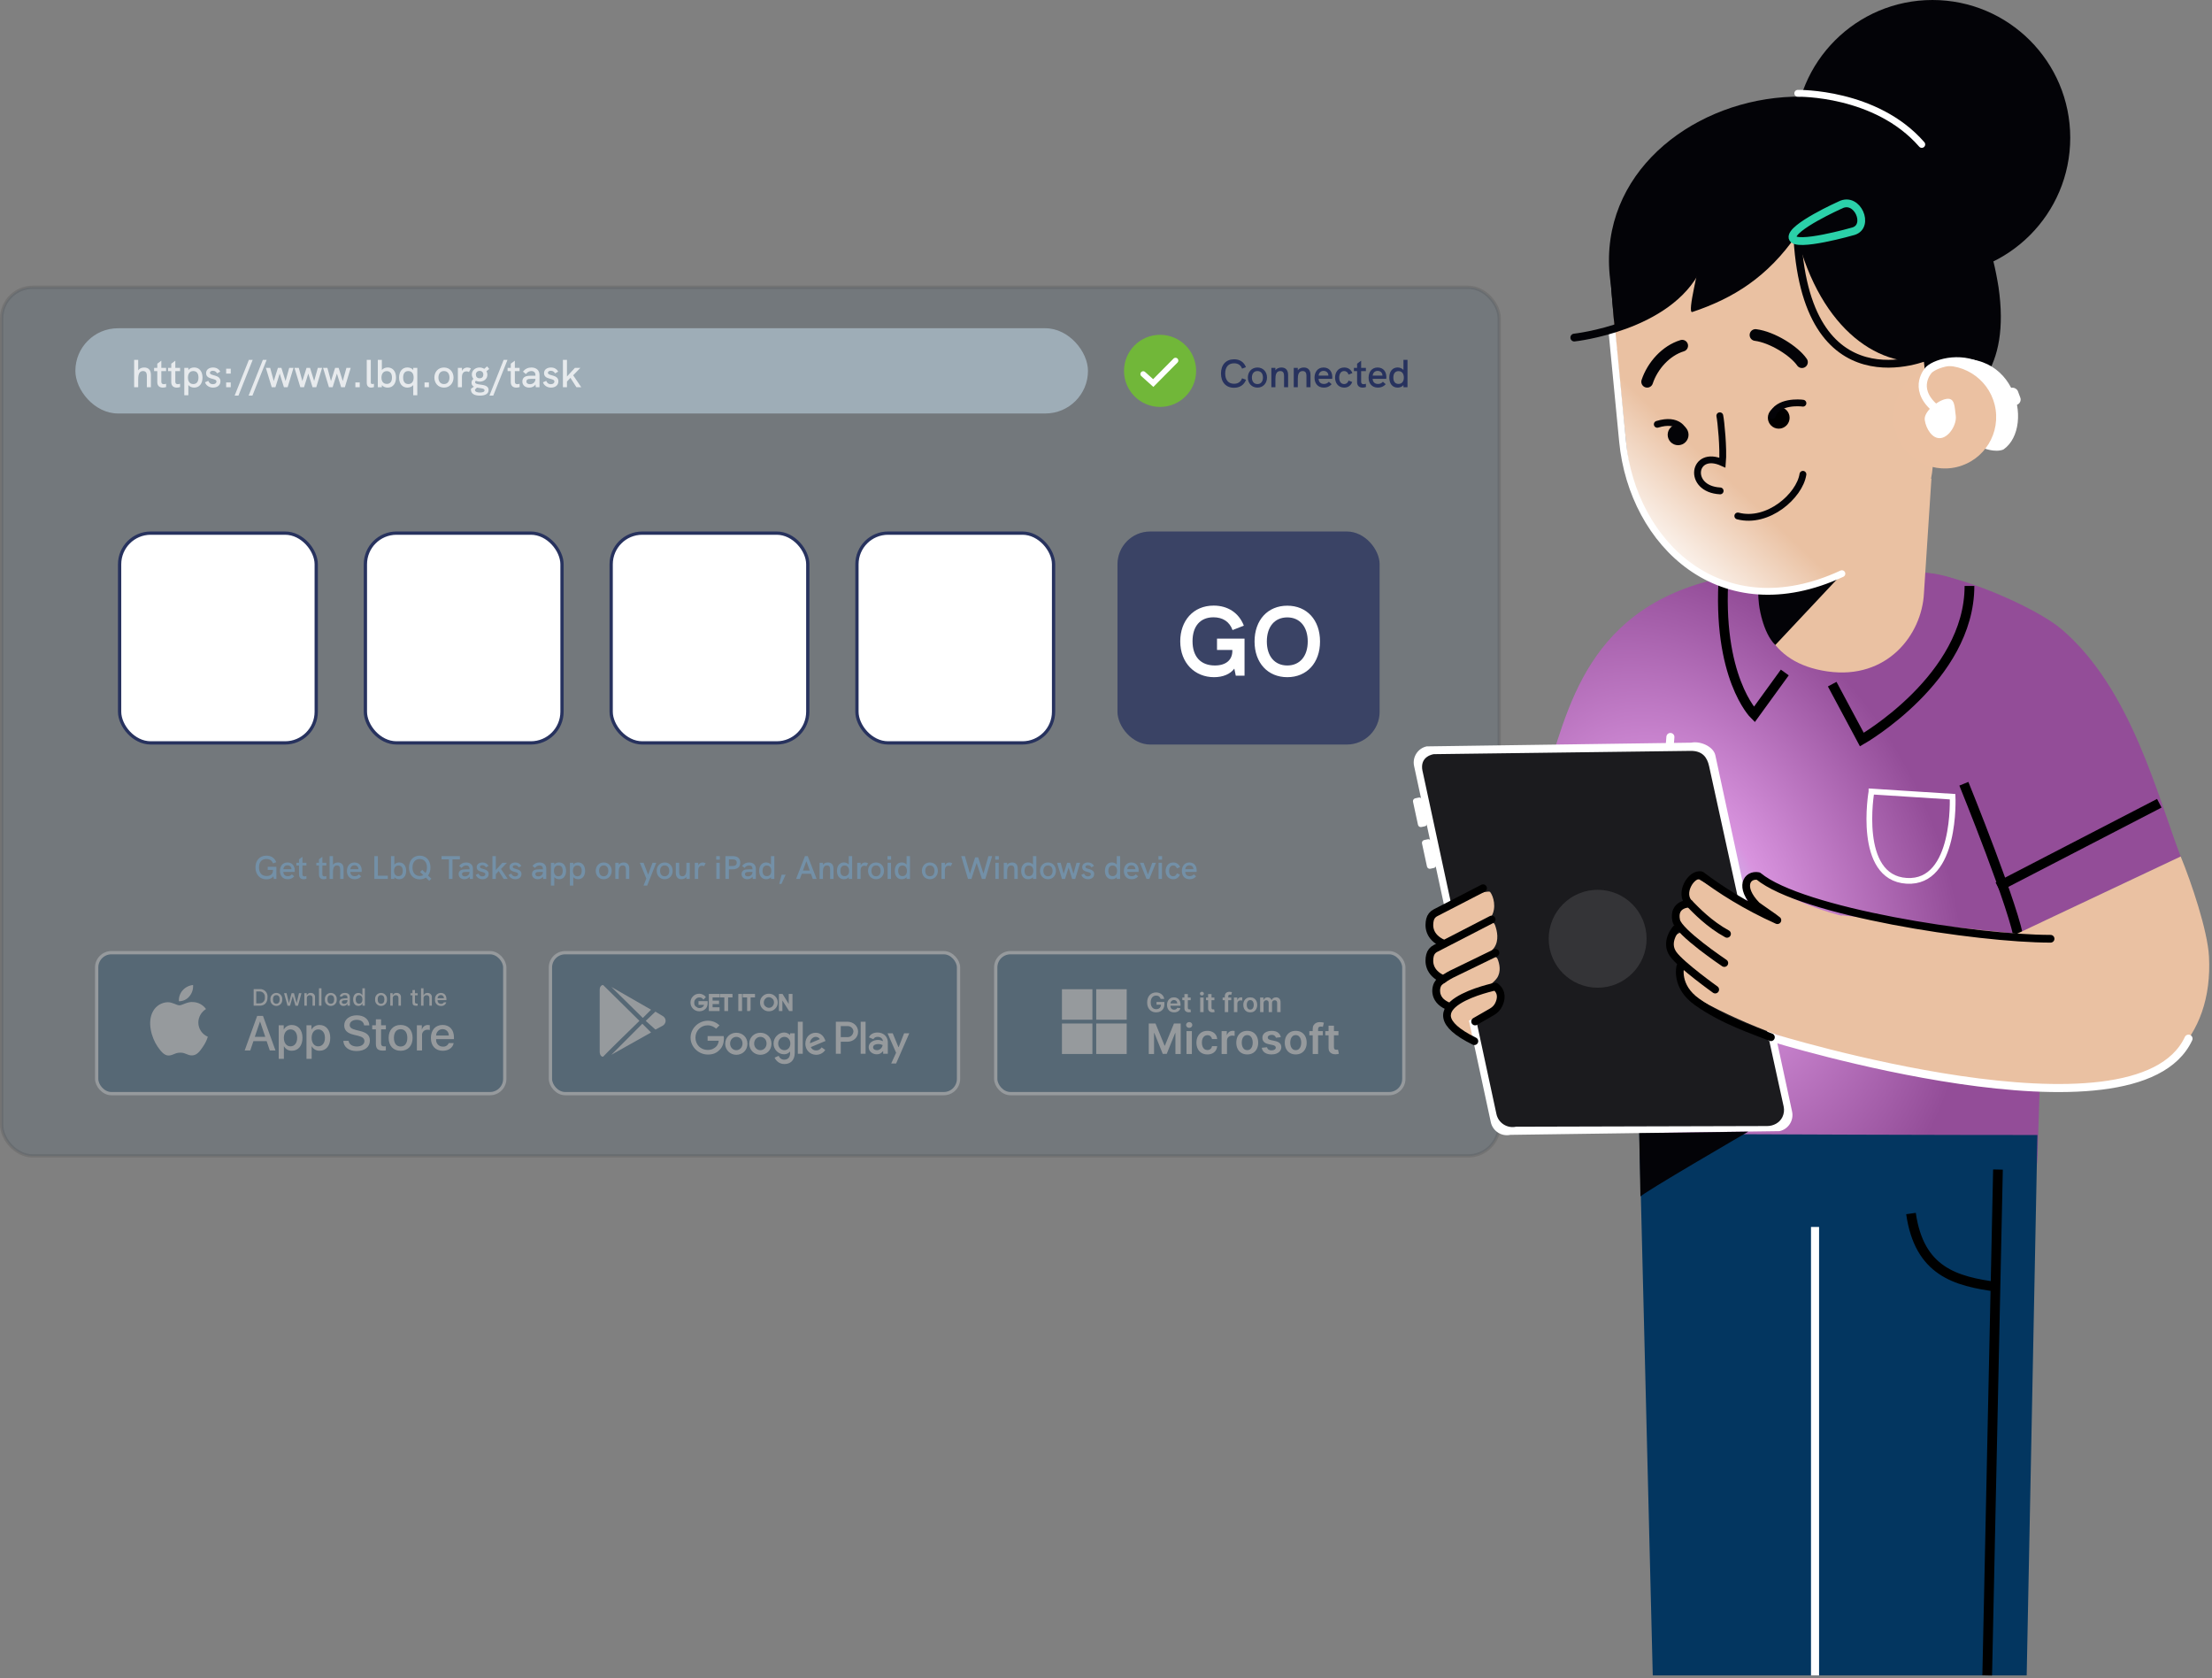 <svg width="675" height="512" viewBox="0 0 675 512" fill="none" xmlns="http://www.w3.org/2000/svg">
<rect x="0" y="0" width="675" height="512" fill="#808080" stroke="none"/>
<rect opacity="0.1" x="0.5" y="87.643" width="457" height="265" rx="9.5" fill="#003660" stroke="black"/>
<rect opacity="0.75" x="23" y="100.143" width="309" height="26" rx="13" fill="#ACBECB"/>
<path opacity="0.75" d="M44.008 112.119C43.204 112.119 42.556 112.419 42.172 112.959V109.779H40.936V118.143H42.172V115.659C42.172 113.979 42.64 113.199 43.648 113.199C44.44 113.199 44.812 113.667 44.812 114.699V118.143H46.048V114.387C46.048 112.923 45.328 112.119 44.008 112.119ZM50.684 117.075C50.42 117.159 50.18 117.207 49.976 117.207C49.508 117.207 49.232 116.967 49.232 116.463V113.223H50.684V112.227H49.232V110.031L47.996 110.955V112.227H47.024V113.223H47.996V116.571C47.996 117.759 48.74 118.251 49.676 118.251C50 118.251 50.348 118.191 50.696 118.083L50.684 117.075ZM54.949 117.075C54.685 117.159 54.445 117.207 54.241 117.207C53.773 117.207 53.497 116.967 53.497 116.463V113.223H54.949V112.227H53.497V110.031L52.261 110.955V112.227H51.289V113.223H52.261V116.571C52.261 117.759 53.005 118.251 53.941 118.251C54.265 118.251 54.613 118.191 54.961 118.083L54.949 117.075ZM59.265 112.107C58.569 112.107 57.885 112.347 57.477 112.887V112.227H56.241V120.591H57.477V117.471C57.849 117.951 58.521 118.251 59.265 118.251C60.801 118.251 61.797 117.063 61.797 115.191C61.797 113.391 60.885 112.107 59.265 112.107ZM58.977 117.171C57.873 117.171 57.357 116.319 57.357 115.179C57.357 114.003 57.897 113.199 58.989 113.199C60.033 113.199 60.561 113.931 60.561 115.179C60.561 116.391 60.045 117.171 58.977 117.171ZM65.026 118.251C66.154 118.251 67.27 117.651 67.27 116.331C67.27 114.147 64.066 114.795 64.066 113.727C64.066 113.367 64.414 113.115 64.966 113.115C65.65 113.115 66.022 113.487 66.25 113.907L67.21 113.379C66.778 112.563 66.01 112.119 65.014 112.119C63.85 112.119 62.89 112.719 62.89 113.823C62.89 115.983 66.058 115.215 66.058 116.403C66.058 116.823 65.686 117.207 64.978 117.207C64.138 117.207 63.742 116.679 63.562 116.187L62.566 116.631C62.854 117.555 63.802 118.251 65.026 118.251ZM69.011 113.979H70.415V112.491H69.011V113.979ZM69.011 118.143H70.415V116.667H69.011V118.143ZM71.603 120.687H72.767L77.111 109.779H75.947L71.603 120.687ZM75.868 120.687H77.032L81.376 109.779H80.212L75.868 120.687ZM82.924 118.143H84.04L85.349 113.967L86.644 118.143H87.772L89.561 112.227H88.252L87.136 116.247L85.876 112.227H84.808L83.537 116.259L82.445 112.227H81.124L82.924 118.143ZM91.655 118.143H92.771L94.079 113.967L95.375 118.143H96.503L98.291 112.227H96.983L95.867 116.247L94.607 112.227H93.539L92.267 116.259L91.175 112.227H89.855L91.655 118.143ZM100.385 118.143H101.501L102.809 113.967L104.105 118.143H105.233L107.021 112.227H105.713L104.597 116.247L103.337 112.227H102.269L100.997 116.259L99.905 112.227H98.585L100.385 118.143ZM108.444 118.143H109.776V116.667H108.444V118.143ZM113.223 118.251C113.499 118.251 113.811 118.191 114.111 118.083V117.075C113.931 117.135 113.763 117.159 113.619 117.159C113.307 117.159 113.151 117.003 113.151 116.691V109.779H111.915V116.775C111.915 117.783 112.455 118.251 113.223 118.251ZM118.315 112.107C117.583 112.107 116.899 112.407 116.527 112.887V109.779H115.291V118.143H116.527V117.483C116.935 118.011 117.607 118.251 118.315 118.251C119.959 118.251 120.847 116.955 120.847 115.179C120.847 113.271 119.827 112.107 118.315 112.107ZM118.039 117.123C116.923 117.123 116.407 116.295 116.407 115.191C116.407 114.063 116.947 113.223 118.027 113.223C119.071 113.223 119.611 113.979 119.611 115.191C119.611 116.367 119.095 117.123 118.039 117.123ZM126.104 112.227V112.887C125.696 112.347 125.012 112.107 124.316 112.107C122.696 112.107 121.784 113.391 121.784 115.191C121.784 117.063 122.78 118.251 124.316 118.251C125.06 118.251 125.732 117.951 126.104 117.471V120.591H127.34V112.227H126.104ZM124.604 117.171C123.536 117.171 123.02 116.391 123.02 115.179C123.02 113.931 123.548 113.199 124.592 113.199C125.684 113.199 126.224 114.003 126.224 115.179C126.224 116.319 125.708 117.171 124.604 117.171ZM129.549 118.143H130.881V116.667H129.549V118.143ZM135.48 118.251C137.256 118.251 138.396 116.871 138.396 115.179C138.396 113.475 137.256 112.119 135.48 112.119C133.692 112.119 132.552 113.475 132.552 115.179C132.552 116.871 133.692 118.251 135.48 118.251ZM135.48 117.171C134.328 117.171 133.788 116.271 133.788 115.179C133.788 114.087 134.328 113.199 135.48 113.199C136.62 113.199 137.16 114.087 137.16 115.179C137.16 116.259 136.632 117.171 135.48 117.171ZM142.605 112.119C141.957 112.119 141.273 112.455 140.973 113.199V112.227H139.725V118.143H140.961V115.059C140.961 113.883 141.477 113.295 142.365 113.295C142.641 113.295 142.869 113.367 143.097 113.499L143.697 112.419C143.337 112.203 142.989 112.119 142.605 112.119ZM146.409 117.303C145.629 117.195 144.981 117.063 144.981 116.583C144.981 116.403 145.065 116.271 145.221 116.175C145.569 116.331 145.953 116.427 146.385 116.427C147.669 116.427 148.725 115.599 148.725 114.315C148.725 113.919 148.629 113.559 148.449 113.247L149.289 112.563L148.641 111.771L147.765 112.527C147.369 112.263 146.877 112.119 146.349 112.119C145.041 112.119 143.985 112.995 143.985 114.243C143.985 114.759 144.165 115.227 144.477 115.599C144.093 115.887 143.889 116.259 143.889 116.763C143.889 117.375 144.189 117.735 144.621 117.963L143.733 118.587C143.721 118.647 143.709 118.707 143.709 118.851C143.709 120.051 144.705 120.699 146.433 120.699C147.993 120.699 149.097 120.183 149.097 118.983C149.097 117.615 147.597 117.471 146.409 117.303ZM146.373 113.151C147.057 113.151 147.489 113.595 147.489 114.279C147.489 114.927 147.105 115.407 146.361 115.407C145.617 115.407 145.209 114.915 145.209 114.279C145.209 113.607 145.677 113.151 146.373 113.151ZM146.481 119.751C145.701 119.751 144.933 119.559 144.933 118.947C144.933 118.923 144.933 118.887 144.945 118.839L145.545 118.251C145.749 118.287 145.953 118.323 146.145 118.347C147.045 118.479 147.861 118.551 147.861 119.091C147.861 119.559 147.237 119.751 146.481 119.751ZM149.357 120.687H150.521L154.865 109.779H153.701L149.357 120.687ZM158.555 117.075C158.291 117.159 158.051 117.207 157.847 117.207C157.379 117.207 157.103 116.967 157.103 116.463V113.223H158.555V112.227H157.103V110.031L155.867 110.955V112.227H154.895V113.223H155.867V116.571C155.867 117.759 156.611 118.251 157.547 118.251C157.871 118.251 158.219 118.191 158.567 118.083L158.555 117.075ZM162.159 112.119C161.103 112.119 160.263 112.527 159.579 113.367L160.479 114.123C160.923 113.511 161.499 113.199 162.147 113.199C162.927 113.199 163.395 113.655 163.395 114.423V114.627H162.015C161.175 114.627 160.623 114.723 160.215 114.927C159.687 115.191 159.399 115.695 159.399 116.367C159.399 117.495 160.239 118.251 161.499 118.251C162.339 118.251 163.023 117.903 163.407 117.303L163.503 118.143H164.631V114.423C164.631 112.983 163.695 112.119 162.159 112.119ZM161.727 117.207C161.055 117.207 160.635 116.895 160.635 116.391C160.635 116.139 160.719 115.935 160.899 115.815C161.127 115.635 161.475 115.575 162.159 115.575H163.395V115.599C163.395 116.535 162.687 117.207 161.727 117.207ZM168.151 118.251C169.279 118.251 170.395 117.651 170.395 116.331C170.395 114.147 167.191 114.795 167.191 113.727C167.191 113.367 167.539 113.115 168.091 113.115C168.775 113.115 169.147 113.487 169.375 113.907L170.335 113.379C169.903 112.563 169.135 112.119 168.139 112.119C166.975 112.119 166.015 112.719 166.015 113.823C166.015 115.983 169.183 115.215 169.183 116.403C169.183 116.823 168.811 117.207 168.103 117.207C167.263 117.207 166.867 116.679 166.687 116.187L165.691 116.631C165.979 117.555 166.927 118.251 168.151 118.251ZM171.776 118.143H173.012V116.415L174.068 115.263L175.904 118.143H177.38L174.908 114.495L177.104 112.227H175.436L173.012 114.867V109.779H171.776V118.143Z" fill="white"/>
<g opacity="0.25">
<rect x="29.5" y="290.643" width="124.529" height="43" rx="4.5" fill="#003660" stroke="white"/>
<path d="M60.523 311.942C60.533 311.117 60.754 310.308 61.163 309.591C61.572 308.873 62.157 308.27 62.864 307.838C62.415 307.201 61.823 306.676 61.135 306.306C60.447 305.935 59.681 305.73 58.899 305.706C57.231 305.532 55.614 306.699 54.764 306.699C53.898 306.699 52.589 305.723 51.18 305.752C50.268 305.781 49.38 306.045 48.601 306.517C47.822 306.99 47.18 307.655 46.736 308.448C44.815 311.757 46.248 316.621 48.089 319.296C49.009 320.606 50.085 322.069 51.493 322.017C52.871 321.96 53.386 321.143 55.049 321.143C56.697 321.143 57.179 322.017 58.616 321.984C60.094 321.96 61.026 320.668 61.914 319.346C62.576 318.413 63.085 317.381 63.423 316.29C62.564 315.928 61.831 315.323 61.315 314.55C60.799 313.777 60.524 312.87 60.523 311.942Z" fill="white"/>
<path d="M57.807 303.946C58.613 302.984 59.01 301.746 58.914 300.497C57.682 300.625 56.545 301.211 55.728 302.137C55.328 302.589 55.022 303.115 54.828 303.685C54.633 304.255 54.553 304.858 54.592 305.459C55.208 305.465 55.817 305.332 56.374 305.07C56.931 304.808 57.421 304.424 57.807 303.946Z" fill="white"/>
<path d="M81.364 317.622H77.337L76.37 320.474H74.664L78.479 309.922H80.251L84.065 320.474H82.33L81.364 317.622ZM77.754 316.306H80.946L79.373 311.677H79.329L77.754 316.306Z" fill="white"/>
<path d="M92.303 316.628C92.303 319.018 91.022 320.554 89.088 320.554C88.599 320.58 88.111 320.467 87.683 320.229C87.254 319.991 86.901 319.637 86.665 319.208H86.628V323.019H85.047V312.781H86.577V314.06H86.606C86.854 313.633 87.213 313.281 87.645 313.042C88.077 312.802 88.565 312.684 89.059 312.7C91.014 312.7 92.303 314.244 92.303 316.628ZM90.678 316.628C90.678 315.07 89.872 314.046 88.642 314.046C87.434 314.046 86.621 315.092 86.621 316.628C86.621 318.178 87.434 319.216 88.642 319.216C89.872 319.216 90.678 318.199 90.678 316.628Z" fill="white"/>
<path d="M100.779 316.628C100.779 319.018 99.498 320.554 97.565 320.554C97.075 320.58 96.588 320.467 96.159 320.229C95.731 319.991 95.378 319.637 95.141 319.208H95.105V323.019H93.523V312.781H95.054V314.06H95.083C95.331 313.633 95.689 313.281 96.121 313.042C96.553 312.802 97.042 312.684 97.536 312.7C99.491 312.7 100.779 314.244 100.779 316.628ZM99.154 316.628C99.154 315.07 98.348 314.046 97.119 314.046C95.91 314.046 95.098 315.092 95.098 316.628C95.098 318.178 95.91 319.216 97.119 319.216C98.348 319.216 99.154 318.199 99.154 316.628H99.154Z" fill="white"/>
<path d="M106.384 317.534C106.501 318.581 107.519 319.268 108.91 319.268C110.243 319.268 111.202 318.581 111.202 317.637C111.202 316.818 110.623 316.328 109.254 315.992L107.885 315.662C105.945 315.194 105.044 314.288 105.044 312.818C105.044 310.997 106.633 309.747 108.888 309.747C111.121 309.747 112.651 310.997 112.703 312.818H111.107C111.011 311.765 110.14 311.129 108.866 311.129C107.592 311.129 106.721 311.772 106.721 312.708C106.721 313.454 107.277 313.893 108.639 314.229L109.803 314.515C111.971 315.027 112.872 315.896 112.872 317.44C112.872 319.414 111.297 320.65 108.793 320.65C106.45 320.65 104.868 319.443 104.766 317.534L106.384 317.534Z" fill="white"/>
<path d="M116.287 310.96V312.781H117.752V314.032H116.287V318.273C116.287 318.932 116.58 319.239 117.224 319.239C117.398 319.236 117.571 319.223 117.744 319.202V320.445C117.455 320.499 117.16 320.524 116.866 320.518C115.306 320.518 114.698 319.933 114.698 318.441V314.032H113.578V312.781H114.698V310.96H116.287Z" fill="white"/>
<path d="M118.598 316.628C118.598 314.207 120.025 312.686 122.251 312.686C124.484 312.686 125.905 314.207 125.905 316.628C125.905 319.055 124.492 320.569 122.251 320.569C120.011 320.569 118.598 319.055 118.598 316.628ZM124.294 316.628C124.294 314.967 123.532 313.987 122.251 313.987C120.97 313.987 120.209 314.975 120.209 316.628C120.209 318.295 120.97 319.267 122.251 319.267C123.532 319.267 124.294 318.295 124.294 316.628H124.294Z" fill="white"/>
<path d="M127.211 312.781H128.719V314.09H128.756C128.858 313.681 129.097 313.32 129.435 313.066C129.772 312.813 130.187 312.684 130.608 312.7C130.791 312.699 130.972 312.719 131.15 312.759V314.236C130.92 314.166 130.68 314.134 130.44 314.141C130.21 314.131 129.981 314.172 129.768 314.259C129.556 314.347 129.365 314.479 129.208 314.647C129.052 314.815 128.933 315.015 128.862 315.233C128.79 315.451 128.766 315.682 128.792 315.911V320.474H127.211L127.211 312.781Z" fill="white"/>
<path d="M138.437 318.214C138.224 319.611 136.862 320.569 135.12 320.569C132.879 320.569 131.488 319.07 131.488 316.664C131.488 314.251 132.887 312.686 135.054 312.686C137.185 312.686 138.525 314.148 138.525 316.481V317.022H133.084V317.117C133.059 317.4 133.095 317.686 133.188 317.954C133.282 318.222 133.432 318.468 133.628 318.674C133.824 318.88 134.062 319.042 134.325 319.149C134.589 319.257 134.872 319.307 135.157 319.296C135.53 319.331 135.905 319.245 136.226 319.05C136.546 318.855 136.795 318.562 136.935 318.214L138.437 318.214ZM133.092 315.918H136.943C136.957 315.664 136.918 315.409 136.829 315.17C136.74 314.931 136.603 314.713 136.425 314.53C136.248 314.346 136.035 314.201 135.798 314.104C135.562 314.007 135.309 313.96 135.054 313.966C134.796 313.964 134.541 314.013 134.303 314.111C134.064 314.208 133.848 314.352 133.665 314.534C133.483 314.715 133.338 314.931 133.24 315.169C133.142 315.406 133.091 315.661 133.092 315.918V315.918Z" fill="white"/>
<path d="M79.24 301.747C79.572 301.724 79.904 301.774 80.214 301.894C80.524 302.014 80.803 302.201 81.031 302.442C81.26 302.683 81.432 302.972 81.535 303.288C81.639 303.603 81.671 303.937 81.629 304.267C81.629 305.887 80.752 306.818 79.24 306.818H77.406V301.747H79.24ZM78.195 306.101H79.152C79.389 306.115 79.626 306.076 79.846 305.987C80.066 305.898 80.263 305.761 80.424 305.587C80.584 305.412 80.703 305.204 80.773 304.977C80.843 304.751 80.861 304.512 80.826 304.277C80.858 304.044 80.838 303.806 80.767 303.581C80.697 303.356 80.577 303.15 80.417 302.976C80.257 302.803 80.061 302.667 79.842 302.579C79.623 302.49 79.388 302.451 79.152 302.464H78.195V306.101Z" fill="white"/>
<path d="M82.516 304.903C82.492 304.651 82.521 304.398 82.601 304.158C82.681 303.918 82.81 303.698 82.98 303.511C83.15 303.324 83.357 303.175 83.589 303.072C83.82 302.97 84.07 302.917 84.323 302.917C84.576 302.917 84.826 302.97 85.057 303.072C85.289 303.175 85.496 303.324 85.666 303.511C85.836 303.698 85.965 303.918 86.045 304.158C86.125 304.398 86.154 304.651 86.13 304.903C86.154 305.154 86.126 305.409 86.046 305.649C85.967 305.889 85.838 306.109 85.667 306.297C85.497 306.484 85.29 306.634 85.058 306.736C84.827 306.838 84.576 306.891 84.323 306.891C84.07 306.891 83.819 306.838 83.588 306.736C83.356 306.634 83.149 306.484 82.979 306.297C82.809 306.109 82.68 305.889 82.6 305.649C82.52 305.409 82.492 305.154 82.516 304.903ZM85.352 304.903C85.352 304.073 84.979 303.588 84.324 303.588C83.667 303.588 83.297 304.073 83.297 304.903C83.297 305.739 83.667 306.22 84.324 306.22C84.979 306.22 85.352 305.735 85.352 304.903H85.352Z" fill="white"/>
<path d="M90.937 306.819H90.153L89.361 304.001H89.301L88.513 306.819H87.736L86.68 302.993H87.447L88.133 305.912H88.189L88.977 302.993H89.702L90.49 305.912H90.55L91.233 302.993H91.989L90.937 306.819Z" fill="white"/>
<path d="M92.875 302.991H93.603V303.599H93.659C93.755 303.381 93.917 303.198 94.122 303.076C94.327 302.953 94.565 302.898 94.803 302.917C94.989 302.903 95.176 302.931 95.35 302.999C95.524 303.068 95.681 303.174 95.808 303.311C95.936 303.447 96.031 303.611 96.086 303.789C96.141 303.967 96.156 304.156 96.129 304.34V306.817H95.373V304.53C95.373 303.915 95.105 303.609 94.546 303.609C94.419 303.604 94.293 303.625 94.175 303.672C94.058 303.72 93.952 303.792 93.865 303.884C93.778 303.976 93.713 304.086 93.672 304.206C93.632 304.326 93.618 304.453 93.631 304.579V306.817H92.875L92.875 302.991Z" fill="white"/>
<path d="M97.336 301.498H98.092V306.817H97.336V301.498Z" fill="white"/>
<path d="M99.141 304.903C99.117 304.651 99.146 304.398 99.226 304.158C99.306 303.918 99.435 303.698 99.605 303.511C99.775 303.324 99.983 303.175 100.214 303.072C100.445 302.97 100.695 302.917 100.948 302.917C101.201 302.917 101.451 302.97 101.683 303.072C101.914 303.175 102.121 303.324 102.291 303.511C102.462 303.698 102.591 303.918 102.671 304.158C102.75 304.398 102.779 304.651 102.755 304.903C102.78 305.155 102.751 305.409 102.672 305.649C102.592 305.889 102.463 306.109 102.293 306.297C102.122 306.484 101.915 306.634 101.683 306.736C101.452 306.839 101.201 306.891 100.948 306.891C100.695 306.891 100.445 306.839 100.213 306.736C99.981 306.634 99.774 306.484 99.604 306.297C99.434 306.109 99.305 305.889 99.225 305.649C99.145 305.409 99.117 305.155 99.141 304.903ZM101.977 304.903C101.977 304.073 101.604 303.588 100.949 303.588C100.292 303.588 99.922 304.073 99.922 304.903C99.922 305.739 100.292 306.22 100.949 306.22C101.604 306.22 101.977 305.736 101.977 304.903H101.977Z" fill="white"/>
<path d="M103.551 305.735C103.551 305.047 104.064 304.65 104.976 304.593L106.013 304.534V304.203C106.013 303.799 105.746 303.571 105.229 303.571C104.807 303.571 104.515 303.726 104.431 303.996H103.699C103.776 303.339 104.395 302.917 105.264 302.917C106.225 302.917 106.766 303.395 106.766 304.203V306.818H106.038V306.28H105.979C105.857 306.473 105.687 306.63 105.484 306.736C105.282 306.841 105.056 306.891 104.828 306.881C104.667 306.897 104.504 306.88 104.351 306.83C104.197 306.78 104.055 306.699 103.935 306.591C103.815 306.483 103.718 306.351 103.652 306.204C103.586 306.057 103.551 305.897 103.551 305.735ZM106.013 305.409V305.089L105.078 305.148C104.55 305.184 104.311 305.363 104.311 305.7C104.311 306.045 104.61 306.245 105.021 306.245C105.142 306.257 105.264 306.245 105.379 306.209C105.495 306.173 105.602 306.115 105.695 306.037C105.788 305.959 105.863 305.863 105.918 305.755C105.973 305.647 106.005 305.529 106.013 305.409Z" fill="white"/>
<path d="M107.762 304.903C107.762 303.694 108.384 302.928 109.352 302.928C109.591 302.917 109.829 302.974 110.037 303.093C110.245 303.212 110.415 303.387 110.527 303.599H110.583V301.498H111.339V306.817H110.615V306.213H110.555C110.435 306.423 110.259 306.597 110.047 306.714C109.835 306.832 109.594 306.889 109.352 306.88C108.377 306.881 107.762 306.115 107.762 304.903ZM108.543 304.903C108.543 305.714 108.926 306.203 109.566 306.203C110.204 306.203 110.597 305.707 110.597 304.906C110.597 304.109 110.2 303.606 109.566 303.606C108.93 303.606 108.543 304.098 108.543 304.903H108.543Z" fill="white"/>
<path d="M114.466 304.903C114.441 304.651 114.47 304.398 114.55 304.158C114.63 303.918 114.759 303.698 114.929 303.511C115.099 303.324 115.307 303.175 115.538 303.072C115.769 302.97 116.019 302.917 116.272 302.917C116.525 302.917 116.775 302.97 117.007 303.072C117.238 303.175 117.445 303.324 117.615 303.511C117.785 303.698 117.915 303.918 117.994 304.158C118.074 304.398 118.103 304.651 118.079 304.903C118.104 305.154 118.075 305.409 117.995 305.649C117.916 305.889 117.787 306.109 117.617 306.297C117.446 306.484 117.239 306.634 117.007 306.736C116.776 306.838 116.526 306.891 116.272 306.891C116.019 306.891 115.769 306.838 115.537 306.736C115.306 306.634 115.098 306.484 114.928 306.297C114.758 306.109 114.629 305.889 114.549 305.649C114.469 305.409 114.441 305.154 114.466 304.903ZM117.301 304.903C117.301 304.073 116.928 303.588 116.274 303.588C115.616 303.588 115.247 304.073 115.247 304.903C115.247 305.739 115.616 306.22 116.274 306.22C116.928 306.22 117.301 305.735 117.301 304.903Z" fill="white"/>
<path d="M119.094 302.991H119.822V303.599H119.878C119.974 303.381 120.136 303.198 120.341 303.076C120.545 302.953 120.783 302.898 121.021 302.917C121.208 302.903 121.395 302.931 121.569 302.999C121.743 303.068 121.9 303.174 122.027 303.311C122.154 303.447 122.249 303.611 122.305 303.789C122.36 303.967 122.375 304.156 122.347 304.34V306.817H121.591V304.53C121.591 303.915 121.324 303.609 120.765 303.609C120.638 303.604 120.512 303.625 120.394 303.672C120.277 303.72 120.171 303.792 120.084 303.884C119.997 303.976 119.931 304.086 119.891 304.206C119.85 304.326 119.836 304.453 119.85 304.579V306.817H119.094V302.991Z" fill="white"/>
<path d="M126.623 302.039V303.009H127.453V303.645H126.623V305.612C126.623 306.013 126.788 306.188 127.165 306.188C127.261 306.188 127.357 306.182 127.453 306.171V306.8C127.317 306.824 127.18 306.837 127.042 306.839C126.201 306.839 125.866 306.543 125.866 305.805V303.645H125.258V303.009H125.866V302.039H126.623Z" fill="white"/>
<path d="M128.484 301.498H129.234V303.606H129.294C129.394 303.386 129.56 303.202 129.769 303.079C129.978 302.956 130.22 302.901 130.462 302.921C130.647 302.911 130.833 302.942 131.005 303.011C131.177 303.081 131.331 303.188 131.457 303.324C131.583 303.46 131.678 303.623 131.734 303.799C131.79 303.976 131.806 304.163 131.781 304.347V306.817H131.024V304.533C131.024 303.922 130.739 303.613 130.205 303.613C130.075 303.602 129.944 303.62 129.822 303.665C129.7 303.71 129.589 303.781 129.497 303.874C129.405 303.966 129.335 304.077 129.29 304.2C129.246 304.322 129.229 304.453 129.24 304.583V306.817H128.484L128.484 301.498Z" fill="white"/>
<path d="M136.188 305.785C136.086 306.134 135.863 306.437 135.56 306.639C135.256 306.841 134.891 306.931 134.528 306.891C134.276 306.898 134.025 306.85 133.793 306.75C133.561 306.65 133.354 306.501 133.186 306.313C133.017 306.125 132.892 305.903 132.818 305.662C132.744 305.421 132.724 305.166 132.759 304.917C132.725 304.666 132.746 304.411 132.819 304.169C132.893 303.927 133.018 303.704 133.185 303.515C133.353 303.325 133.559 303.174 133.79 303.071C134.021 302.968 134.272 302.915 134.525 302.918C135.591 302.918 136.234 303.645 136.234 304.846V305.11H133.529V305.152C133.517 305.293 133.535 305.434 133.581 305.567C133.627 305.7 133.7 305.822 133.796 305.926C133.892 306.029 134.009 306.111 134.138 306.166C134.268 306.222 134.408 306.25 134.549 306.248C134.73 306.27 134.913 306.238 135.075 306.155C135.238 306.072 135.372 305.943 135.46 305.784L136.188 305.785ZM133.529 304.551H135.464C135.473 304.423 135.456 304.294 135.412 304.173C135.369 304.051 135.301 303.941 135.212 303.847C135.123 303.754 135.016 303.68 134.897 303.631C134.778 303.581 134.65 303.557 134.521 303.56C134.39 303.559 134.26 303.583 134.139 303.632C134.018 303.682 133.908 303.755 133.815 303.847C133.723 303.939 133.65 304.049 133.601 304.17C133.552 304.291 133.527 304.421 133.529 304.551H133.529Z" fill="white"/>
<rect x="167.969" y="290.643" width="124.529" height="43" rx="4.5" fill="#003660" stroke="white"/>
<path d="M184.035 300.496L195.126 311.439C191.774 314.692 184.863 321.435 184.035 322.382C183.207 322.382 183 321.396 183 320.903V301.974C183 300.791 183.69 300.496 184.035 300.496Z" fill="white"/>
<path d="M196.161 310.551L186.549 301.087L198.675 308.037L196.161 310.551Z" fill="white"/>
<path d="M186.549 321.79L196.013 312.326L198.675 314.988L186.549 321.79Z" fill="white"/>
<path d="M197.049 311.439L200.006 308.629L202.224 309.96C202.52 310.108 203.112 310.611 203.112 311.439C203.112 312.267 202.52 312.77 202.224 312.917L200.006 314.101L197.049 311.439Z" fill="white"/>
<path d="M215.695 305.996C215.695 306.622 215.537 307.17 215.143 307.561C214.669 308.03 214.117 308.265 213.407 308.265C212.697 308.265 212.144 308.03 211.671 307.561C211.198 307.092 210.961 306.544 210.961 305.84C210.961 305.136 211.198 304.588 211.671 304.119C212.144 303.649 212.697 303.415 213.407 303.415C213.722 303.415 214.038 303.493 214.354 303.649C214.669 303.806 214.906 303.962 215.064 304.197L214.669 304.588C214.354 304.197 213.959 304.04 213.407 304.04C212.933 304.04 212.46 304.197 212.144 304.588C211.75 304.901 211.592 305.37 211.592 305.918C211.592 306.466 211.75 306.935 212.144 307.248C212.539 307.561 212.933 307.796 213.407 307.796C213.959 307.796 214.354 307.639 214.748 307.248C214.985 307.013 215.143 306.7 215.143 306.309H213.407V305.683H215.695V305.996ZM219.324 304.04H217.194V305.527H219.166V306.075H217.194V307.561H219.324V308.187H216.563V303.493H219.324V304.04ZM221.928 308.187H221.297V304.04H219.955V303.493H223.269V304.04H221.928V308.187ZM225.557 308.187V303.493H226.188V308.187H225.557ZM228.871 308.187H228.24V304.04H226.898V303.493H230.133V304.04H228.792V308.187H228.871ZM236.366 307.561C235.893 308.03 235.341 308.265 234.63 308.265C233.92 308.265 233.368 308.03 232.895 307.561C232.421 307.092 232.185 306.544 232.185 305.84C232.185 305.136 232.421 304.588 232.895 304.119C233.368 303.649 233.92 303.415 234.63 303.415C235.341 303.415 235.893 303.649 236.366 304.119C236.84 304.588 237.076 305.136 237.076 305.84C237.076 306.544 236.84 307.092 236.366 307.561ZM233.368 307.17C233.684 307.483 234.157 307.717 234.63 307.717C235.104 307.717 235.577 307.561 235.893 307.17C236.208 306.857 236.445 306.387 236.445 305.84C236.445 305.292 236.287 304.823 235.893 304.51C235.577 304.197 235.104 303.962 234.63 303.962C234.157 303.962 233.684 304.119 233.368 304.51C233.052 304.823 232.816 305.292 232.816 305.84C232.816 306.387 232.974 306.857 233.368 307.17ZM237.944 308.187V303.493H238.654L240.942 307.17V303.493H241.574V308.187H240.942L238.496 304.353V308.187H237.944Z" fill="white"/>
<path fill-rule="evenodd" clip-rule="evenodd" d="M213.405 303.67C212.762 303.67 212.275 303.878 211.85 304.3C211.425 304.721 211.216 305.204 211.216 305.839C211.216 306.475 211.425 306.957 211.85 307.378C212.121 307.648 212.418 307.83 212.765 307.926C212.479 307.814 212.223 307.638 211.984 307.448C211.507 307.07 211.334 306.513 211.334 305.917C211.334 305.331 211.502 304.782 211.961 304.405C212.339 303.953 212.887 303.784 213.405 303.784C213.917 303.784 214.333 303.909 214.674 304.22L214.713 304.181C214.599 304.075 214.446 303.981 214.238 303.878C213.954 303.737 213.677 303.67 213.405 303.67ZM215.357 306.667C215.411 306.465 215.437 306.24 215.437 305.996V305.939H213.661V306.052H215.397V306.309C215.397 306.435 215.383 306.554 215.357 306.667ZM211.489 303.936C212.011 303.419 212.628 303.158 213.405 303.158C213.765 303.158 214.119 303.247 214.466 303.419C214.792 303.581 215.079 303.762 215.275 304.053L215.393 304.229L214.646 304.969L214.468 304.748C214.211 304.43 213.897 304.296 213.405 304.296C212.985 304.296 212.596 304.434 212.342 304.748L212.324 304.77L212.302 304.788C211.989 305.036 211.847 305.418 211.847 305.917C211.847 306.417 211.989 306.799 212.302 307.047C212.686 307.351 213.022 307.539 213.405 307.539C213.657 307.539 213.859 307.503 214.039 307.431C214.218 307.358 214.388 307.242 214.566 307.066C214.704 306.929 214.807 306.763 214.855 306.565H213.149V305.427H215.949V305.996C215.949 306.662 215.781 307.286 215.321 307.742C214.8 308.26 214.182 308.521 213.405 308.521C212.628 308.521 212.011 308.26 211.489 307.742C210.967 307.225 210.703 306.612 210.703 305.839C210.703 305.067 210.967 304.453 211.489 303.936ZM234.629 303.67C233.986 303.67 233.499 303.878 233.073 304.3C232.648 304.721 232.439 305.204 232.439 305.839C232.439 306.475 232.648 306.957 233.073 307.378C233.499 307.8 233.986 308.008 234.629 308.008C235.272 308.008 235.759 307.8 236.184 307.378C236.609 306.957 236.818 306.475 236.818 305.839C236.818 305.204 236.609 304.721 236.184 304.3C235.759 303.878 235.272 303.67 234.629 303.67ZM232.713 303.936C233.234 303.419 233.852 303.158 234.629 303.158C235.406 303.158 236.023 303.419 236.545 303.936C237.067 304.453 237.331 305.067 237.331 305.839C237.331 306.612 237.067 307.225 236.545 307.742C236.023 308.26 235.406 308.521 234.629 308.521C233.852 308.521 233.234 308.26 232.713 307.742C232.191 307.225 231.927 306.612 231.927 305.839C231.927 305.067 232.191 304.453 232.713 303.936ZM216.305 303.236H219.579V304.296H217.449V305.27H219.421V306.33H217.449V307.304H219.579V308.442H216.305V303.236ZM216.817 303.748V307.93H219.066V307.817H216.936V305.818H218.909V305.782H216.936V303.784H219.066V303.748H216.817ZM219.698 303.236H223.524V304.296H222.182V308.442H221.039V304.296H219.698V303.236ZM220.21 303.748V303.784H221.551V307.93H221.67V303.784H223.011V303.748H220.21ZM225.299 303.236H226.443V308.442H225.299V303.236ZM225.812 303.748V307.93H225.931V303.748H225.812ZM226.641 303.236H230.388V304.296H229.047V308.186H228.869V308.442H227.982V304.296H226.641V303.236ZM228.534 307.93H228.494V303.784H227.153V303.748H229.875V303.784H228.534V307.93ZM237.686 303.236H238.795L240.685 306.272V303.236H241.828V308.442H240.8L238.751 305.231V308.442H237.686V303.236ZM238.199 303.748V307.93H238.239V303.748H238.199ZM238.413 303.748L241.081 307.93H241.112L238.51 303.748H238.413ZM241.197 307.93H241.316V303.748H241.197V307.93ZM233.176 304.337C233.554 303.877 234.107 303.705 234.629 303.705C235.176 303.705 235.707 303.971 236.062 304.317C236.529 304.695 236.7 305.248 236.7 305.839C236.7 306.456 236.436 306.985 236.082 307.341C235.704 307.801 235.151 307.973 234.629 307.973C234.081 307.973 233.551 307.708 233.196 307.361C232.728 306.983 232.558 306.43 232.558 305.839C232.558 305.222 232.822 304.693 233.176 304.337ZM234.629 304.218C234.209 304.218 233.819 304.356 233.566 304.67L233.557 304.681L233.547 304.691C233.275 304.961 233.07 305.367 233.07 305.839C233.07 306.339 233.213 306.72 233.526 306.968L233.537 306.977L233.547 306.987C233.823 307.262 234.235 307.461 234.629 307.461C235.049 307.461 235.438 307.322 235.692 307.008L235.701 306.997L235.711 306.987C235.983 306.718 236.187 306.312 236.187 305.839C236.187 305.339 236.045 304.958 235.732 304.71L235.721 304.701L235.711 304.691C235.434 304.417 235.023 304.218 234.629 304.218Z" fill="white"/>
<path d="M232.025 315.071C230.132 315.071 228.633 316.479 228.633 318.435C228.633 320.313 230.132 321.799 232.025 321.799C233.919 321.799 235.418 320.391 235.418 318.435C235.418 316.401 233.919 315.071 232.025 315.071ZM232.025 320.391C231 320.391 230.132 319.53 230.132 318.357C230.132 317.183 231 316.323 232.025 316.323C233.051 316.323 233.919 317.105 233.919 318.357C233.919 319.53 233.051 320.391 232.025 320.391ZM224.688 315.071C222.794 315.071 221.295 316.479 221.295 318.435C221.295 320.313 222.794 321.799 224.688 321.799C226.581 321.799 228.08 320.391 228.08 318.435C228.08 316.401 226.581 315.071 224.688 315.071ZM224.688 320.391C223.662 320.391 222.794 319.53 222.794 318.357C222.794 317.183 223.662 316.323 224.688 316.323C225.713 316.323 226.581 317.105 226.581 318.357C226.581 319.53 225.713 320.391 224.688 320.391ZM215.93 316.088V317.496H219.323C219.244 318.279 218.928 318.905 218.534 319.296C218.06 319.765 217.271 320.313 215.93 320.313C213.8 320.313 212.222 318.67 212.222 316.558C212.222 314.445 213.879 312.802 215.93 312.802C217.035 312.802 217.902 313.272 218.534 313.819L219.559 312.802C218.691 312.02 217.587 311.394 216.009 311.394C213.169 311.394 210.723 313.741 210.723 316.558C210.723 319.374 213.169 321.721 216.009 321.721C217.587 321.721 218.691 321.252 219.638 320.235C220.585 319.296 220.901 317.966 220.901 316.949C220.901 316.636 220.901 316.323 220.822 316.088H215.93ZM251.75 317.183C251.434 316.401 250.645 315.071 248.909 315.071C247.174 315.071 245.754 316.401 245.754 318.435C245.754 320.313 247.174 321.799 249.067 321.799C250.566 321.799 251.513 320.86 251.829 320.313L250.724 319.53C250.33 320.078 249.856 320.469 249.067 320.469C248.278 320.469 247.805 320.156 247.41 319.452L251.908 317.575L251.75 317.183ZM247.174 318.279C247.174 317.027 248.199 316.323 248.909 316.323C249.462 316.323 250.014 316.636 250.172 317.027L247.174 318.279ZM243.465 321.486H244.965V311.707H243.465V321.486ZM241.099 315.775C240.704 315.384 240.073 314.993 239.284 314.993C237.627 314.993 236.049 316.479 236.049 318.357C236.049 320.235 237.548 321.643 239.284 321.643C240.073 321.643 240.704 321.252 241.02 320.86H241.099V321.33C241.099 322.582 240.388 323.286 239.284 323.286C238.416 323.286 237.785 322.66 237.627 322.112L236.365 322.66C236.759 323.52 237.706 324.616 239.363 324.616C241.099 324.616 242.519 323.599 242.519 321.173V315.228H241.099V315.775ZM239.363 320.391C238.337 320.391 237.469 319.53 237.469 318.357C237.469 317.183 238.337 316.323 239.363 316.323C240.388 316.323 241.177 317.183 241.177 318.357C241.177 319.53 240.388 320.391 239.363 320.391ZM258.614 311.707H255.064V321.486H256.563V317.809H258.614C260.271 317.809 261.849 316.636 261.849 314.758C261.849 312.881 260.271 311.707 258.614 311.707ZM258.693 316.401H256.563V313.037H258.693C259.797 313.037 260.429 313.976 260.429 314.68C260.35 315.54 259.719 316.401 258.693 316.401ZM267.766 314.993C266.662 314.993 265.557 315.462 265.163 316.479L266.504 317.027C266.819 316.479 267.293 316.323 267.845 316.323C268.634 316.323 269.344 316.792 269.423 317.575V317.653C269.186 317.496 268.555 317.262 267.924 317.262C266.504 317.262 265.084 318.044 265.084 319.452C265.084 320.782 266.267 321.643 267.529 321.643C268.555 321.643 269.029 321.173 269.423 320.704H269.502V321.486H270.922V317.731C270.764 316.01 269.423 314.993 267.766 314.993ZM267.608 320.391C267.135 320.391 266.425 320.156 266.425 319.53C266.425 318.748 267.293 318.513 268.003 318.513C268.634 318.513 268.95 318.67 269.344 318.826C269.186 319.765 268.397 320.391 267.608 320.391ZM275.893 315.228L274.236 319.452H274.157L272.421 315.228H270.843L273.447 321.173L271.948 324.459H273.447L277.471 315.228H275.893ZM262.638 321.486H264.137V311.707H262.638V321.486Z" fill="white"/>
<rect x="303.852" y="290.643" width="124.529" height="43" rx="4.5" fill="#003660" stroke="white"/>
<rect x="324.055" y="301.79" width="9.299" height="9.299" fill="white"/>
<rect x="324.055" y="312.251" width="9.299" height="9.299" fill="white"/>
<rect x="334.516" y="301.79" width="9.299" height="9.299" fill="white"/>
<rect x="334.516" y="312.251" width="9.299" height="9.299" fill="white"/>
<path d="M354.177 304.737C354.129 304.581 354.062 304.441 353.978 304.318C353.895 304.193 353.795 304.086 353.677 303.997C353.562 303.908 353.429 303.842 353.278 303.798C353.128 303.751 352.964 303.728 352.787 303.728C352.469 303.728 352.186 303.808 351.938 303.968C351.689 304.128 351.494 304.363 351.351 304.673C351.211 304.981 351.14 305.357 351.14 305.8C351.14 306.247 351.211 306.626 351.351 306.936C351.492 307.246 351.687 307.482 351.938 307.644C352.188 307.803 352.479 307.883 352.81 307.883C353.111 307.883 353.371 307.826 353.591 307.71C353.812 307.594 353.983 307.431 354.102 307.219C354.221 307.005 354.281 306.755 354.281 306.468L354.524 306.505H352.917V305.667H355.318V306.378C355.318 306.885 355.211 307.323 354.995 307.693C354.779 308.063 354.482 308.348 354.105 308.548C353.727 308.746 353.294 308.846 352.805 308.846C352.259 308.846 351.781 308.723 351.369 308.479C350.958 308.232 350.638 307.882 350.406 307.43C350.177 306.975 350.062 306.436 350.062 305.812C350.062 305.334 350.13 304.907 350.265 304.532C350.402 304.156 350.592 303.837 350.837 303.575C351.082 303.311 351.369 303.111 351.698 302.974C352.027 302.836 352.386 302.766 352.773 302.766C353.1 302.766 353.406 302.814 353.689 302.911C353.972 303.005 354.223 303.14 354.443 303.315C354.664 303.49 354.846 303.699 354.989 303.939C355.132 304.18 355.225 304.446 355.269 304.737H354.177Z" fill="white"/>
<path d="M358.274 308.851C357.829 308.851 357.444 308.759 357.121 308.574C356.799 308.387 356.551 308.123 356.378 307.782C356.205 307.439 356.118 307.036 356.118 306.572C356.118 306.115 356.205 305.714 356.378 305.37C356.553 305.023 356.798 304.753 357.112 304.561C357.426 304.366 357.795 304.269 358.219 304.269C358.492 304.269 358.75 304.313 358.993 304.402C359.238 304.488 359.453 304.623 359.64 304.806C359.829 304.989 359.977 305.222 360.085 305.505C360.193 305.787 360.247 306.122 360.247 306.511V306.832H356.609V306.127H359.244C359.243 305.926 359.199 305.748 359.114 305.592C359.03 305.434 358.911 305.31 358.759 305.219C358.609 305.129 358.433 305.084 358.233 305.084C358.019 305.084 357.832 305.136 357.67 305.24C357.508 305.342 357.382 305.476 357.291 305.644C357.203 305.81 357.157 305.992 357.155 306.19V306.806C357.155 307.064 357.203 307.285 357.297 307.47C357.391 307.653 357.523 307.794 357.693 307.892C357.862 307.988 358.061 308.037 358.288 308.037C358.44 308.037 358.578 308.015 358.701 307.973C358.825 307.929 358.931 307.864 359.022 307.779C359.113 307.695 359.181 307.59 359.227 307.464L360.204 307.574C360.142 307.832 360.025 308.058 359.851 308.25C359.68 308.441 359.46 308.589 359.192 308.695C358.925 308.799 358.618 308.851 358.274 308.851Z" fill="white"/>
<path d="M363.348 304.326V305.136H360.797V304.326H363.348ZM361.427 303.263H362.473V307.43C362.473 307.57 362.494 307.678 362.536 307.753C362.581 307.827 362.638 307.877 362.71 307.904C362.781 307.931 362.86 307.944 362.947 307.944C363.012 307.944 363.072 307.939 363.126 307.93C363.182 307.92 363.224 307.911 363.253 307.904L363.429 308.721C363.373 308.741 363.293 308.762 363.189 308.785C363.087 308.808 362.962 308.822 362.814 308.825C362.552 308.833 362.316 308.794 362.106 308.707C361.896 308.618 361.729 308.482 361.606 308.297C361.485 308.112 361.425 307.881 361.427 307.603V303.263Z" fill="white"/>
<path d="M366.241 308.765V304.326H367.287V308.765H366.241ZM366.767 303.697C366.601 303.697 366.459 303.642 366.34 303.532C366.22 303.42 366.16 303.286 366.16 303.13C366.16 302.972 366.22 302.838 366.34 302.729C366.459 302.617 366.601 302.561 366.767 302.561C366.935 302.561 367.077 302.617 367.195 302.729C367.314 302.838 367.374 302.972 367.374 303.13C367.374 303.286 367.314 303.42 367.195 303.532C367.077 303.642 366.935 303.697 366.767 303.697Z" fill="white"/>
<path d="M370.579 304.326V305.136H368.028V304.326H370.579ZM368.658 303.263H369.704V307.43C369.704 307.57 369.725 307.678 369.767 307.753C369.811 307.827 369.869 307.877 369.94 307.904C370.012 307.931 370.091 307.944 370.177 307.944C370.243 307.944 370.303 307.939 370.357 307.93C370.412 307.92 370.455 307.911 370.484 307.904L370.66 308.721C370.604 308.741 370.524 308.762 370.42 308.785C370.318 308.808 370.193 308.822 370.045 308.825C369.783 308.833 369.547 308.794 369.337 308.707C369.127 308.618 368.96 308.482 368.837 308.297C368.715 308.112 368.656 307.881 368.658 307.603V303.263Z" fill="white"/>
<path d="M375.72 304.326V305.136H373.096V304.326H375.72ZM373.752 308.765V303.908C373.752 303.609 373.814 303.36 373.937 303.162C374.063 302.964 374.23 302.815 374.44 302.717C374.65 302.619 374.883 302.57 375.139 302.57C375.32 302.57 375.481 302.584 375.622 302.613C375.762 302.642 375.867 302.668 375.934 302.691L375.726 303.5C375.682 303.487 375.626 303.473 375.558 303.46C375.491 303.444 375.416 303.437 375.333 303.437C375.138 303.437 375.001 303.484 374.92 303.578C374.841 303.671 374.801 303.803 374.801 303.977V308.765H373.752Z" fill="white"/>
<path d="M376.539 308.765V304.326H377.553V305.066H377.6C377.681 304.81 377.819 304.613 378.016 304.474C378.214 304.333 378.441 304.263 378.695 304.263C378.753 304.263 378.817 304.266 378.888 304.272C378.962 304.275 379.022 304.282 379.07 304.292V305.254C379.026 305.239 378.956 305.225 378.859 305.214C378.765 305.2 378.674 305.193 378.585 305.193C378.394 305.193 378.223 305.235 378.071 305.318C377.92 305.398 377.802 305.511 377.715 305.656C377.629 305.8 377.585 305.967 377.585 306.156V308.765H376.539Z" fill="white"/>
<path d="M381.519 308.851C381.085 308.851 380.709 308.756 380.392 308.565C380.074 308.375 379.827 308.108 379.652 307.765C379.479 307.422 379.392 307.021 379.392 306.563C379.392 306.104 379.479 305.703 379.652 305.358C379.827 305.013 380.074 304.745 380.392 304.555C380.709 304.364 381.085 304.269 381.519 304.269C381.952 304.269 382.328 304.364 382.645 304.555C382.963 304.745 383.209 305.013 383.382 305.358C383.558 305.703 383.645 306.104 383.645 306.563C383.645 307.021 383.558 307.422 383.382 307.765C383.209 308.108 382.963 308.375 382.645 308.565C382.328 308.756 381.952 308.851 381.519 308.851ZM381.524 308.013C381.759 308.013 381.956 307.949 382.114 307.82C382.272 307.689 382.389 307.514 382.466 307.294C382.545 307.074 382.585 306.83 382.585 306.56C382.585 306.288 382.545 306.043 382.466 305.823C382.389 305.602 382.272 305.425 382.114 305.294C381.956 305.163 381.759 305.098 381.524 305.098C381.284 305.098 381.083 305.163 380.923 305.294C380.765 305.425 380.647 305.602 380.568 305.823C380.491 306.043 380.452 306.288 380.452 306.56C380.452 306.83 380.491 307.074 380.568 307.294C380.647 307.514 380.765 307.689 380.923 307.82C381.083 307.949 381.284 308.013 381.524 308.013Z" fill="white"/>
<path d="M384.533 308.765V304.326H385.533V305.081H385.585C385.677 304.826 385.83 304.628 386.044 304.485C386.258 304.341 386.513 304.269 386.81 304.269C387.11 304.269 387.364 304.342 387.57 304.488C387.778 304.633 387.924 304.83 388.009 305.081H388.055C388.153 304.834 388.319 304.638 388.552 304.491C388.787 304.343 389.066 304.269 389.387 304.269C389.796 304.269 390.129 304.398 390.387 304.656C390.645 304.914 390.774 305.291 390.774 305.786V308.765H389.725V305.947C389.725 305.672 389.652 305.471 389.506 305.344C389.359 305.215 389.18 305.15 388.968 305.15C388.716 305.15 388.518 305.229 388.376 305.387C388.235 305.543 388.165 305.746 388.165 305.997V308.765H387.139V305.904C387.139 305.675 387.07 305.492 386.931 305.355C386.794 305.218 386.615 305.15 386.394 305.15C386.243 305.15 386.107 305.189 385.983 305.266C385.86 305.341 385.762 305.448 385.689 305.586C385.616 305.723 385.579 305.883 385.579 306.066V308.765H384.533Z" fill="white"/>
<path d="M350.547 312.251H352.608L355.369 318.989H355.478L358.239 312.251H360.3V321.55H358.684V315.161H358.597L356.027 321.523H354.82L352.25 315.148H352.163V321.55H350.547V312.251Z" fill="white"/>
<path d="M362.062 321.55V314.576H363.705V321.55H362.062ZM362.888 313.586C362.628 313.586 362.404 313.499 362.216 313.327C362.028 313.151 361.935 312.941 361.935 312.696C361.935 312.448 362.028 312.237 362.216 312.065C362.404 311.889 362.628 311.801 362.888 311.801C363.151 311.801 363.375 311.889 363.56 312.065C363.748 312.237 363.842 312.448 363.842 312.696C363.842 312.941 363.748 313.151 363.56 313.327C363.375 313.499 363.151 313.586 362.888 313.586Z" fill="white"/>
<path d="M368.438 321.686C367.742 321.686 367.144 321.533 366.644 321.227C366.148 320.922 365.765 320.499 365.496 319.961C365.229 319.419 365.096 318.795 365.096 318.09C365.096 317.382 365.232 316.757 365.505 316.215C365.777 315.67 366.162 315.246 366.658 314.943C367.157 314.638 367.748 314.485 368.429 314.485C368.995 314.485 369.496 314.589 369.932 314.798C370.371 315.004 370.72 315.296 370.981 315.674C371.241 316.05 371.389 316.489 371.426 316.991H369.855C369.791 316.655 369.64 316.375 369.4 316.151C369.164 315.924 368.848 315.811 368.451 315.811C368.115 315.811 367.82 315.901 367.566 316.083C367.312 316.262 367.114 316.519 366.971 316.855C366.832 317.191 366.762 317.594 366.762 318.063C366.762 318.538 366.832 318.947 366.971 319.289C367.11 319.628 367.306 319.89 367.557 320.074C367.811 320.256 368.109 320.347 368.451 320.347C368.694 320.347 368.91 320.301 369.101 320.21C369.294 320.117 369.456 319.982 369.587 319.806C369.717 319.631 369.806 319.417 369.855 319.166H371.426C371.386 319.659 371.241 320.097 370.99 320.478C370.738 320.857 370.396 321.153 369.963 321.368C369.531 321.58 369.022 321.686 368.438 321.686Z" fill="white"/>
<path d="M372.775 321.55V314.576H374.369V315.738H374.442C374.569 315.335 374.787 315.025 375.095 314.807C375.407 314.586 375.763 314.476 376.162 314.476C376.253 314.476 376.355 314.48 376.467 314.489C376.582 314.495 376.677 314.506 376.753 314.521V316.033C376.683 316.009 376.573 315.988 376.421 315.97C376.273 315.948 376.129 315.938 375.99 315.938C375.69 315.938 375.421 316.003 375.182 316.133C374.946 316.26 374.759 316.437 374.623 316.664C374.487 316.891 374.419 317.153 374.419 317.45V321.55H372.775Z" fill="white"/>
<path d="M380.6 321.686C379.919 321.686 379.328 321.536 378.829 321.237C378.329 320.937 377.942 320.518 377.667 319.979C377.394 319.44 377.258 318.81 377.258 318.09C377.258 317.37 377.394 316.738 377.667 316.197C377.942 315.655 378.329 315.234 378.829 314.934C379.328 314.635 379.919 314.485 380.6 314.485C381.281 314.485 381.871 314.635 382.371 314.934C382.87 315.234 383.256 315.655 383.528 316.197C383.804 316.738 383.942 317.37 383.942 318.09C383.942 318.81 383.804 319.44 383.528 319.979C383.256 320.518 382.87 320.937 382.371 321.237C381.871 321.536 381.281 321.686 380.6 321.686ZM380.609 320.369C380.978 320.369 381.287 320.268 381.535 320.065C381.783 319.859 381.968 319.584 382.089 319.239C382.213 318.894 382.275 318.509 382.275 318.085C382.275 317.659 382.213 317.273 382.089 316.928C381.968 316.579 381.783 316.302 381.535 316.097C381.287 315.891 380.978 315.788 380.609 315.788C380.23 315.788 379.916 315.891 379.664 316.097C379.416 316.302 379.23 316.579 379.106 316.928C378.985 317.273 378.924 317.659 378.924 318.085C378.924 318.509 378.985 318.894 379.106 319.239C379.23 319.584 379.416 319.859 379.664 320.065C379.916 320.268 380.23 320.369 380.609 320.369Z" fill="white"/>
<path d="M390.849 316.419L389.351 316.582C389.308 316.431 389.234 316.289 389.128 316.156C389.025 316.022 388.886 315.915 388.71 315.833C388.535 315.752 388.32 315.711 388.066 315.711C387.724 315.711 387.436 315.785 387.203 315.933C386.973 316.082 386.859 316.274 386.862 316.51C386.859 316.713 386.933 316.878 387.085 317.005C387.239 317.132 387.493 317.236 387.848 317.318L389.037 317.572C389.697 317.715 390.188 317.94 390.508 318.249C390.832 318.558 390.996 318.962 390.999 319.461C390.996 319.9 390.867 320.288 390.613 320.624C390.362 320.957 390.012 321.217 389.564 321.405C389.116 321.592 388.601 321.686 388.02 321.686C387.167 321.686 386.479 321.507 385.959 321.15C385.438 320.79 385.128 320.289 385.028 319.647L386.631 319.493C386.703 319.808 386.858 320.045 387.094 320.206C387.33 320.366 387.637 320.447 388.016 320.447C388.406 320.447 388.719 320.366 388.956 320.206C389.195 320.045 389.314 319.847 389.314 319.611C389.314 319.411 389.237 319.246 389.083 319.116C388.931 318.986 388.695 318.886 388.374 318.816L387.185 318.567C386.516 318.427 386.021 318.193 385.7 317.863C385.379 317.53 385.22 317.109 385.223 316.601C385.22 316.171 385.337 315.798 385.573 315.484C385.812 315.166 386.143 314.921 386.567 314.748C386.994 314.573 387.486 314.485 388.043 314.485C388.86 314.485 389.503 314.659 389.973 315.007C390.445 315.355 390.737 315.826 390.849 316.419Z" fill="white"/>
<path d="M395.396 321.686C394.715 321.686 394.125 321.536 393.626 321.237C393.126 320.937 392.739 320.518 392.463 319.979C392.191 319.44 392.054 318.81 392.054 318.09C392.054 317.37 392.191 316.738 392.463 316.197C392.739 315.655 393.126 315.234 393.626 314.934C394.125 314.635 394.715 314.485 395.396 314.485C396.077 314.485 396.668 314.635 397.167 314.934C397.667 315.234 398.053 315.655 398.325 316.197C398.6 316.738 398.738 317.37 398.738 318.09C398.738 318.81 398.6 319.44 398.325 319.979C398.053 320.518 397.667 320.937 397.167 321.237C396.668 321.536 396.077 321.686 395.396 321.686ZM395.405 320.369C395.775 320.369 396.083 320.268 396.332 320.065C396.58 319.859 396.765 319.584 396.886 319.239C397.01 318.894 397.072 318.509 397.072 318.085C397.072 317.659 397.01 317.273 396.886 316.928C396.765 316.579 396.58 316.302 396.332 316.097C396.083 315.891 395.775 315.788 395.405 315.788C395.027 315.788 394.712 315.891 394.461 316.097C394.213 316.302 394.027 316.579 393.902 316.928C393.781 317.273 393.721 317.659 393.721 318.085C393.721 318.509 393.781 318.894 393.902 319.239C394.027 319.584 394.213 319.859 394.461 320.065C394.712 320.268 395.027 320.369 395.405 320.369Z" fill="white"/>
<path d="M403.666 314.576V315.847H399.543V314.576H403.666ZM400.574 321.55V313.917C400.574 313.448 400.671 313.057 400.864 312.746C401.061 312.434 401.324 312.201 401.654 312.046C401.984 311.892 402.351 311.815 402.753 311.815C403.038 311.815 403.29 311.838 403.511 311.883C403.732 311.928 403.896 311.969 404.002 312.006L403.675 313.277C403.605 313.256 403.518 313.235 403.412 313.213C403.306 313.189 403.188 313.177 403.057 313.177C402.752 313.177 402.535 313.251 402.408 313.4C402.284 313.545 402.222 313.754 402.222 314.026V321.55H400.574Z" fill="white"/>
<path d="M408.436 314.576V315.847H404.426V314.576H408.436ZM405.416 312.905H407.06V319.452C407.06 319.673 407.093 319.843 407.16 319.961C407.229 320.076 407.32 320.154 407.432 320.197C407.544 320.239 407.668 320.26 407.805 320.26C407.907 320.26 408.001 320.253 408.086 320.238C408.174 320.223 408.24 320.209 408.286 320.197L408.563 321.482C408.475 321.512 408.349 321.545 408.186 321.582C408.026 321.618 407.829 321.639 407.596 321.645C407.184 321.657 406.813 321.595 406.483 321.459C406.153 321.32 405.891 321.105 405.698 320.814C405.507 320.524 405.413 320.16 405.416 319.725V312.905Z" fill="white"/>
</g>
<path d="M81.697 264.433V265.393H83.297V265.523C83.297 266.683 82.507 267.253 81.357 267.253C79.837 267.253 79.027 266.243 79.027 264.623C79.027 263.033 79.827 262.053 81.287 262.053C82.297 262.053 82.987 262.523 83.317 263.413L84.297 263.033C83.807 261.753 82.737 261.033 81.297 261.033C79.187 261.033 77.957 262.573 77.957 264.643C77.957 266.813 79.317 268.273 81.287 268.273C82.247 268.273 83.027 267.933 83.427 267.323L83.567 268.143H84.347V264.433H81.697ZM89.945 265.553C89.945 264.263 89.245 263.123 87.715 263.123C86.144 263.123 85.424 264.383 85.424 265.703C85.424 267.053 86.165 268.233 87.794 268.233C88.605 268.233 89.225 267.973 89.784 267.363L89.064 266.743C88.695 267.163 88.284 267.303 87.805 267.303C86.965 267.303 86.495 266.793 86.454 266.003H89.915C89.934 265.853 89.945 265.703 89.945 265.553ZM86.454 265.173C86.525 264.563 86.924 263.983 87.715 263.983C88.445 263.983 88.934 264.453 88.954 265.153V265.173H86.454ZM93.499 267.253C93.279 267.323 93.079 267.363 92.909 267.363C92.519 267.363 92.289 267.163 92.289 266.743V264.043H93.499V263.213H92.289V261.383L91.259 262.153V263.213H90.449V264.043H91.259V266.833C91.259 267.823 91.879 268.233 92.659 268.233C92.929 268.233 93.219 268.183 93.509 268.093L93.499 267.253ZM99.583 267.253C99.363 267.323 99.163 267.363 98.993 267.363C98.603 267.363 98.373 267.163 98.373 266.743V264.043H99.583V263.213H98.373V261.383L97.343 262.153V263.213H96.533V264.043H97.343V266.833C97.343 267.823 97.963 268.233 98.743 268.233C99.013 268.233 99.303 268.183 99.593 268.093L99.583 267.253ZM103.141 263.123C102.471 263.123 101.931 263.373 101.611 263.823V261.173H100.581V268.143H101.611V266.073C101.611 264.673 102.001 264.023 102.841 264.023C103.501 264.023 103.811 264.413 103.811 265.273V268.143H104.841V265.013C104.841 263.793 104.241 263.123 103.141 263.123ZM110.384 265.553C110.384 264.263 109.684 263.123 108.154 263.123C106.584 263.123 105.864 264.383 105.864 265.703C105.864 267.053 106.604 268.233 108.234 268.233C109.044 268.233 109.664 267.973 110.224 267.363L109.504 266.743C109.134 267.163 108.724 267.303 108.244 267.303C107.404 267.303 106.934 266.793 106.894 266.003H110.354C110.374 265.853 110.384 265.703 110.384 265.553ZM106.894 265.173C106.964 264.563 107.364 263.983 108.154 263.983C108.884 263.983 109.374 264.453 109.394 265.153V265.173H106.894ZM114.238 268.143H118.348V267.153H115.308V261.173H114.238V268.143ZM121.831 263.113C121.221 263.113 120.651 263.363 120.341 263.763V261.173H119.311V268.143H120.341V267.593C120.681 268.033 121.241 268.233 121.831 268.233C123.201 268.233 123.941 267.153 123.941 265.673C123.941 264.083 123.091 263.113 121.831 263.113ZM121.601 267.293C120.671 267.293 120.241 266.603 120.241 265.683C120.241 264.743 120.691 264.043 121.591 264.043C122.461 264.043 122.911 264.673 122.911 265.683C122.911 266.663 122.481 267.293 121.601 267.293ZM131.632 268.083L130.612 267.093C131.092 266.473 131.362 265.643 131.362 264.663C131.362 262.483 130.042 261.043 128.082 261.043C126.122 261.043 124.802 262.483 124.802 264.663C124.802 266.833 126.122 268.273 128.082 268.273C128.802 268.273 129.432 268.083 129.952 267.723L130.972 268.713L131.632 268.083ZM128.082 267.253C126.732 267.253 125.872 266.263 125.872 264.663C125.872 263.053 126.732 262.063 128.082 262.063C129.432 262.063 130.292 263.063 130.292 264.663C130.292 265.343 130.132 265.913 129.852 266.343L128.852 265.373L128.192 266.023L129.182 266.983C128.872 267.153 128.502 267.253 128.082 267.253ZM136.996 268.143H138.076V262.163H140.336V261.173H134.746V262.163H136.996V268.143ZM142.255 263.123C141.375 263.123 140.675 263.463 140.105 264.163L140.855 264.793C141.225 264.283 141.705 264.023 142.245 264.023C142.895 264.023 143.285 264.403 143.285 265.043V265.213H142.135C141.435 265.213 140.975 265.293 140.635 265.463C140.195 265.683 139.955 266.103 139.955 266.663C139.955 267.603 140.655 268.233 141.705 268.233C142.405 268.233 142.975 267.943 143.295 267.443L143.375 268.143H144.315V265.043C144.315 263.843 143.535 263.123 142.255 263.123ZM141.895 267.363C141.335 267.363 140.985 267.103 140.985 266.683C140.985 266.473 141.055 266.303 141.205 266.203C141.395 266.053 141.685 266.003 142.255 266.003H143.285V266.023C143.285 266.803 142.695 267.363 141.895 267.363ZM147.247 268.233C148.187 268.233 149.117 267.733 149.117 266.633C149.117 264.813 146.447 265.353 146.447 264.463C146.447 264.163 146.737 263.953 147.197 263.953C147.767 263.953 148.077 264.263 148.267 264.613L149.067 264.173C148.707 263.493 148.067 263.123 147.237 263.123C146.267 263.123 145.467 263.623 145.467 264.543C145.467 266.343 148.107 265.703 148.107 266.693C148.107 267.043 147.797 267.363 147.207 267.363C146.507 267.363 146.177 266.923 146.027 266.513L145.197 266.883C145.437 267.653 146.227 268.233 147.247 268.233ZM150.268 268.143H151.298V266.703L152.178 265.743L153.708 268.143H154.938L152.878 265.103L154.708 263.213H153.318L151.298 265.413V261.173H150.268V268.143ZM157.257 268.233C158.197 268.233 159.127 267.733 159.127 266.633C159.127 264.813 156.457 265.353 156.457 264.463C156.457 264.163 156.747 263.953 157.207 263.953C157.777 263.953 158.087 264.263 158.277 264.613L159.077 264.173C158.717 263.493 158.077 263.123 157.247 263.123C156.277 263.123 155.477 263.623 155.477 264.543C155.477 266.343 158.117 265.703 158.117 266.693C158.117 267.043 157.807 267.363 157.217 267.363C156.517 267.363 156.187 266.923 156.037 266.513L155.207 266.883C155.447 267.653 156.237 268.233 157.257 268.233ZM164.637 263.123C163.757 263.123 163.057 263.463 162.487 264.163L163.237 264.793C163.607 264.283 164.087 264.023 164.627 264.023C165.277 264.023 165.667 264.403 165.667 265.043V265.213H164.517C163.817 265.213 163.357 265.293 163.017 265.463C162.577 265.683 162.337 266.103 162.337 266.663C162.337 267.603 163.037 268.233 164.087 268.233C164.787 268.233 165.357 267.943 165.677 267.443L165.757 268.143H166.697V265.043C166.697 263.843 165.917 263.123 164.637 263.123ZM164.277 267.363C163.717 267.363 163.367 267.103 163.367 266.683C163.367 266.473 163.437 266.303 163.587 266.203C163.777 266.053 164.067 266.003 164.637 266.003H165.667V266.023C165.667 266.803 165.077 267.363 164.277 267.363ZM170.63 263.113C170.05 263.113 169.48 263.313 169.14 263.763V263.213H168.11V270.183H169.14V267.583C169.45 267.983 170.01 268.233 170.63 268.233C171.91 268.233 172.74 267.243 172.74 265.683C172.74 264.183 171.98 263.113 170.63 263.113ZM170.39 267.333C169.47 267.333 169.04 266.623 169.04 265.673C169.04 264.693 169.49 264.023 170.4 264.023C171.27 264.023 171.71 264.633 171.71 265.673C171.71 266.683 171.28 267.333 170.39 267.333ZM176.431 263.113C175.851 263.113 175.281 263.313 174.941 263.763V263.213H173.911V270.183H174.941V267.583C175.251 267.983 175.811 268.233 176.431 268.233C177.711 268.233 178.541 267.243 178.541 265.683C178.541 264.183 177.781 263.113 176.431 263.113ZM176.191 267.333C175.271 267.333 174.841 266.623 174.841 265.673C174.841 264.693 175.291 264.023 176.201 264.023C177.071 264.023 177.511 264.633 177.511 265.673C177.511 266.683 177.081 267.333 176.191 267.333ZM184.231 268.233C185.711 268.233 186.661 267.083 186.661 265.673C186.661 264.253 185.711 263.123 184.231 263.123C182.741 263.123 181.791 264.253 181.791 265.673C181.791 267.083 182.741 268.233 184.231 268.233ZM184.231 267.333C183.271 267.333 182.821 266.583 182.821 265.673C182.821 264.763 183.271 264.023 184.231 264.023C185.181 264.023 185.631 264.763 185.631 265.673C185.631 266.573 185.191 267.333 184.231 267.333ZM190.338 263.123C189.698 263.123 189.138 263.353 188.798 263.823V263.213H187.768V268.143H188.798V266.093C188.798 265.043 188.978 264.023 190.038 264.023C190.888 264.023 190.998 264.693 190.998 265.273V268.143H192.028V265.013C192.028 263.803 191.428 263.123 190.338 263.123ZM196.371 270.183H197.481L200.251 263.213H199.121L197.781 266.843L196.381 263.213H195.251L197.231 268.033L196.371 270.183ZM202.834 268.233C204.314 268.233 205.264 267.083 205.264 265.673C205.264 264.253 204.314 263.123 202.834 263.123C201.344 263.123 200.394 264.253 200.394 265.673C200.394 267.083 201.344 268.233 202.834 268.233ZM202.834 267.333C201.874 267.333 201.424 266.583 201.424 265.673C201.424 264.763 201.874 264.023 202.834 264.023C203.784 264.023 204.234 264.763 204.234 265.673C204.234 266.573 203.794 267.333 202.834 267.333ZM209.452 263.213V265.213C209.452 266.233 209.292 267.333 208.222 267.333C207.302 267.333 207.252 266.513 207.252 266.013V263.213H206.222V266.273C206.222 267.383 206.732 268.233 207.932 268.233C208.532 268.233 209.102 268.013 209.452 267.523V268.143H210.482V263.213H209.452ZM214.426 263.123C213.886 263.123 213.316 263.403 213.066 264.023V263.213H212.026V268.143H213.056V265.573C213.056 264.593 213.486 264.103 214.226 264.103C214.456 264.103 214.646 264.163 214.836 264.273L215.336 263.373C215.036 263.193 214.746 263.123 214.426 263.123ZM218.558 262.253H219.658V261.173H218.558V262.253ZM218.598 268.143H219.628V263.213H218.598V268.143ZM221.366 268.143H222.426V265.203H223.546C225.066 265.203 225.896 264.483 225.896 263.163C225.896 261.863 225.076 261.173 223.546 261.173H221.366V268.143ZM222.426 264.213V262.163H223.436C224.396 262.163 224.816 262.473 224.816 263.183C224.816 263.883 224.386 264.213 223.436 264.213H222.426ZM228.592 263.123C227.712 263.123 227.012 263.463 226.442 264.163L227.192 264.793C227.562 264.283 228.042 264.023 228.582 264.023C229.232 264.023 229.622 264.403 229.622 265.043V265.213H228.472C227.772 265.213 227.312 265.293 226.972 265.463C226.532 265.683 226.292 266.103 226.292 266.663C226.292 267.603 226.992 268.233 228.042 268.233C228.742 268.233 229.312 267.943 229.632 267.443L229.712 268.143H230.652V265.043C230.652 263.843 229.872 263.123 228.592 263.123ZM228.232 267.363C227.672 267.363 227.322 267.103 227.322 266.683C227.322 266.473 227.392 266.303 227.542 266.203C227.732 266.053 228.022 266.003 228.592 266.003H229.622V266.023C229.622 266.803 229.032 267.363 228.232 267.363ZM235.265 261.173V263.763C234.955 263.363 234.385 263.113 233.775 263.113C232.515 263.113 231.665 264.083 231.665 265.673C231.665 267.153 232.405 268.233 233.775 268.233C234.365 268.233 234.925 268.033 235.265 267.593V268.143H236.295V261.173H235.265ZM234.005 267.293C233.125 267.293 232.695 266.663 232.695 265.683C232.695 264.673 233.145 264.043 234.015 264.043C234.915 264.043 235.365 264.743 235.365 265.683C235.365 266.603 234.935 267.293 234.005 267.293ZM237.786 269.653H238.466L239.746 266.843H238.526L237.786 269.653ZM248.029 268.143H249.199L246.479 261.173H245.649L242.929 268.143H244.089L244.669 266.563H247.459L248.029 268.143ZM245.019 265.593L246.069 262.733L247.109 265.593H245.019ZM252.662 263.123C252.022 263.123 251.462 263.353 251.122 263.823V263.213H250.092V268.143H251.122V266.093C251.122 265.043 251.302 264.023 252.362 264.023C253.212 264.023 253.322 264.693 253.322 265.273V268.143H254.352V265.013C254.352 263.803 253.752 263.123 252.662 263.123ZM259.006 261.173V263.763C258.696 263.363 258.126 263.113 257.516 263.113C256.256 263.113 255.406 264.083 255.406 265.673C255.406 267.153 256.146 268.233 257.516 268.233C258.106 268.233 258.666 268.033 259.006 267.593V268.143H260.036V261.173H259.006ZM257.746 267.293C256.866 267.293 256.436 266.663 256.436 265.683C256.436 264.673 256.886 264.043 257.756 264.043C258.656 264.043 259.106 264.743 259.106 265.683C259.106 266.603 258.676 267.293 257.746 267.293ZM263.986 263.123C263.446 263.123 262.876 263.403 262.626 264.023V263.213H261.586V268.143H262.616V265.573C262.616 264.593 263.046 264.103 263.786 264.103C264.016 264.103 264.206 264.163 264.396 264.273L264.896 263.373C264.596 263.193 264.306 263.123 263.986 263.123ZM267.327 268.233C268.807 268.233 269.757 267.083 269.757 265.673C269.757 264.253 268.807 263.123 267.327 263.123C265.837 263.123 264.887 264.253 264.887 265.673C264.887 267.083 265.837 268.233 267.327 268.233ZM267.327 267.333C266.367 267.333 265.917 266.583 265.917 265.673C265.917 264.763 266.367 264.023 267.327 264.023C268.277 264.023 268.727 264.763 268.727 265.673C268.727 266.573 268.287 267.333 267.327 267.333ZM270.824 262.253H271.924V261.173H270.824V262.253ZM270.864 268.143H271.894V263.213H270.864V268.143ZM276.652 261.173V263.763C276.342 263.363 275.772 263.113 275.162 263.113C273.902 263.113 273.052 264.083 273.052 265.673C273.052 267.153 273.792 268.233 275.162 268.233C275.752 268.233 276.312 268.033 276.652 267.593V268.143H277.682V261.173H276.652ZM275.392 267.293C274.512 267.293 274.082 266.663 274.082 265.683C274.082 264.673 274.532 264.043 275.402 264.043C276.302 264.043 276.752 264.743 276.752 265.683C276.752 266.603 276.322 267.293 275.392 267.293ZM283.762 268.233C285.242 268.233 286.192 267.083 286.192 265.673C286.192 264.253 285.242 263.123 283.762 263.123C282.272 263.123 281.322 264.253 281.322 265.673C281.322 267.083 282.272 268.233 283.762 268.233ZM283.762 267.333C282.802 267.333 282.352 266.583 282.352 265.673C282.352 264.763 282.802 264.023 283.762 264.023C284.712 264.023 285.162 264.763 285.162 265.673C285.162 266.573 284.722 267.333 283.762 267.333ZM289.699 263.123C289.159 263.123 288.589 263.403 288.339 264.023V263.213H287.299V268.143H288.329V265.573C288.329 264.593 288.759 264.103 289.499 264.103C289.729 264.103 289.919 264.163 290.109 264.273L290.609 263.373C290.309 263.193 290.019 263.123 289.699 263.123ZM295.382 268.143H296.432L298.032 263.263L299.632 268.143H300.682L302.752 261.173H301.632L300.102 266.513L298.492 261.563H297.572L295.972 266.513L294.432 261.173H293.312L295.382 268.143ZM303.695 262.253H304.795V261.173H303.695V262.253ZM303.735 268.143H304.765V263.213H303.735V268.143ZM308.873 263.123C308.233 263.123 307.673 263.353 307.333 263.823V263.213H306.303V268.143H307.333V266.093C307.333 265.043 307.513 264.023 308.573 264.023C309.423 264.023 309.533 264.693 309.533 265.273V268.143H310.563V265.013C310.563 263.803 309.963 263.123 308.873 263.123ZM315.217 261.173V263.763C314.907 263.363 314.337 263.113 313.727 263.113C312.467 263.113 311.617 264.083 311.617 265.673C311.617 267.153 312.357 268.233 313.727 268.233C314.317 268.233 314.877 268.033 315.217 267.593V268.143H316.247V261.173H315.217ZM313.957 267.293C313.077 267.293 312.647 266.663 312.647 265.683C312.647 264.673 313.097 264.043 313.967 264.043C314.867 264.043 315.317 264.743 315.317 265.683C315.317 266.603 314.887 267.293 313.957 267.293ZM319.797 268.233C321.277 268.233 322.227 267.083 322.227 265.673C322.227 264.253 321.277 263.123 319.797 263.123C318.307 263.123 317.357 264.253 317.357 265.673C317.357 267.083 318.307 268.233 319.797 268.233ZM319.797 267.333C318.837 267.333 318.387 266.583 318.387 265.673C318.387 264.763 318.837 264.023 319.797 264.023C320.747 264.023 321.197 264.763 321.197 265.673C321.197 266.573 320.757 267.333 319.797 267.333ZM324.067 268.143H324.997L326.087 264.663L327.167 268.143H328.107L329.597 263.213H328.507L327.577 266.563L326.527 263.213H325.637L324.577 266.573L323.667 263.213H322.567L324.067 268.143ZM332.023 268.233C332.963 268.233 333.893 267.733 333.893 266.633C333.893 264.813 331.223 265.353 331.223 264.463C331.223 264.163 331.513 263.953 331.973 263.953C332.543 263.953 332.853 264.263 333.043 264.613L333.843 264.173C333.483 263.493 332.843 263.123 332.013 263.123C331.043 263.123 330.243 263.623 330.243 264.543C330.243 266.343 332.883 265.703 332.883 266.693C332.883 267.043 332.573 267.363 331.983 267.363C331.283 267.363 330.953 266.923 330.803 266.513L329.973 266.883C330.213 267.653 331.003 268.233 332.023 268.233ZM340.783 261.173V263.763C340.473 263.363 339.903 263.113 339.293 263.113C338.033 263.113 337.183 264.083 337.183 265.673C337.183 267.153 337.923 268.233 339.293 268.233C339.883 268.233 340.443 268.033 340.783 267.593V268.143H341.813V261.173H340.783ZM339.523 267.293C338.643 267.293 338.213 266.663 338.213 265.683C338.213 264.673 338.663 264.043 339.533 264.043C340.433 264.043 340.883 264.743 340.883 265.683C340.883 266.603 340.453 267.293 339.523 267.293ZM347.474 265.553C347.474 264.263 346.774 263.123 345.244 263.123C343.674 263.123 342.954 264.383 342.954 265.703C342.954 267.053 343.694 268.233 345.324 268.233C346.134 268.233 346.754 267.973 347.314 267.363L346.594 266.743C346.224 267.163 345.814 267.303 345.334 267.303C344.494 267.303 344.024 266.793 343.984 266.003H347.444C347.464 265.853 347.474 265.703 347.474 265.553ZM343.984 265.173C344.054 264.563 344.454 263.983 345.244 263.983C345.974 263.983 346.464 264.453 346.484 265.153V265.173H343.984ZM349.868 268.143H350.728L352.738 263.213H351.618L350.298 266.813L348.988 263.213H347.858L349.868 268.143ZM353.509 262.253H354.609V261.173H353.509V262.253ZM353.549 268.143H354.579V263.213H353.549V268.143ZM358.028 268.233C358.978 268.233 359.728 267.723 360.058 266.803L359.118 266.443C358.968 266.993 358.548 267.333 358.028 267.333C357.108 267.333 356.748 266.553 356.748 265.693C356.748 264.833 357.118 264.023 358.018 264.023C358.558 264.023 358.968 264.373 359.128 264.923L360.108 264.543C359.728 263.583 358.968 263.123 358.018 263.123C356.448 263.123 355.698 264.393 355.698 265.693C355.698 267.013 356.478 268.233 358.028 268.233ZM365.169 265.553C365.169 264.263 364.469 263.123 362.939 263.123C361.369 263.123 360.649 264.383 360.649 265.703C360.649 267.053 361.389 268.233 363.019 268.233C363.829 268.233 364.449 267.973 365.009 267.363L364.289 266.743C363.919 267.163 363.509 267.303 363.029 267.303C362.189 267.303 361.719 266.793 361.679 266.003H365.139C365.159 265.853 365.169 265.703 365.169 265.553ZM361.679 265.173C361.749 264.563 362.149 263.983 362.939 263.983C363.669 263.983 364.159 264.453 364.179 265.153V265.173H361.679Z" fill="#7390A7"/>
<rect x="36.5" y="162.643" width="60" height="64" rx="9.5" fill="white" stroke="#27325E"/>
<rect x="111.5" y="162.643" width="60" height="64" rx="9.5" fill="white" stroke="#27325E"/>
<rect x="186.5" y="162.643" width="60" height="64" rx="9.5" fill="white" stroke="#27325E"/>
<rect x="261.5" y="162.643" width="60" height="64" rx="9.5" fill="white" stroke="#27325E"/>
<rect opacity="0.75" x="341" y="162.143" width="80" height="65" rx="10" fill="#27325E"/>
<path d="M371.375 194.833V198.283H376.055V198.553C376.055 201.373 374.075 203.023 370.715 203.023C366.455 203.023 363.905 200.383 363.905 195.613C363.905 191.023 366.275 188.323 370.295 188.323C373.115 188.323 375.185 189.643 376.115 192.223L379.565 190.873C378.035 186.913 374.615 184.753 370.355 184.753C364.085 184.753 360.155 189.433 360.155 195.643C360.155 202.273 364.625 206.593 370.475 206.593C373.175 206.593 375.425 205.663 376.655 203.983L377.105 206.143H379.775V194.833H371.375ZM392.821 206.593C398.761 206.593 402.811 202.243 402.811 195.703C402.811 189.133 398.791 184.783 392.821 184.783C386.881 184.783 382.831 189.133 382.831 195.703C382.831 202.243 386.881 206.593 392.821 206.593ZM392.821 203.023C389.011 203.023 386.581 200.233 386.581 195.703C386.581 191.143 389.011 188.353 392.821 188.353C396.631 188.353 399.061 191.173 399.061 195.703C399.061 200.203 396.631 203.023 392.821 203.023Z" fill="white"/>
<path d="M441.548 310.234C443.504 314.97 446.85 316.036 450.183 317.156L459.492 318.505L451.91 304.784L441.561 310.234H441.548Z" fill="#EAC1A2"/>
<path d="M476.344 226.921L463.095 248.535L477.424 256.995L502.465 245.055L476.344 226.921Z" fill="#EAC1A2"/>
<path d="M589.701 84.082C566.483 84.082 547.66 65.26 547.66 42.041C547.66 18.822 566.483 0 589.701 0C612.92 0 631.742 18.822 631.742 42.041C631.742 65.26 612.92 84.082 589.701 84.082Z" fill="#030307"/>
<path d="M472.58 234.45C479.704 211.662 487.515 179.834 535.695 174.68L541.591 182.991C545.099 182.141 548.742 181.669 552.506 181.669L585.035 174.626C610.481 174.626 625.754 202.487 625.754 227.933L621.841 349.968C621.841 375.414 606.164 370.192 580.718 370.192L552.52 383.967C527.074 383.967 506.256 363.149 506.256 337.704V248.751L472.607 234.436L472.58 234.45Z" fill="url(#paint0_radial_635_9660)"/>
<path d="M618.451 511.131H504.345L500.234 345.857C542.852 346.116 592.587 346.266 621.727 346.266L618.451 511.131Z" fill="#033660"/>
<path d="M553.863 374.315V511.131" stroke="white" stroke-width="2.465" stroke-miterlimit="10"/>
<path d="M571.085 241.479L595.843 243.058C595.843 243.058 597.084 269.691 581.784 268.72C566.485 267.748 571.085 241.493 571.085 241.493V241.479Z" stroke="white" stroke-width="1.75" stroke-miterlimit="10" stroke-linecap="round"/>
<path d="M615.444 284.896C607.255 265.36 597.513 237.499 586.774 222.361C584.062 218.017 593.682 184.948 585.02 174.64C597.203 174.64 621.448 185.461 629.017 191.896C650.361 210.03 658.416 243.085 665.445 261.312L615.458 284.896H615.444Z" fill="#934D98"/>
<path d="M599.282 239.104C599.282 239.104 615.311 278.528 616.188 287.379" stroke="black" stroke-width="2.971" stroke-miterlimit="10"/>
<path d="M509.727 224.83C507.204 255.106 506.246 313.175 506.246 313.175" stroke="white" stroke-width="2.453" stroke-miterlimit="10" stroke-linecap="round"/>
<path d="M544.637 205.159L535.327 217.99C535.327 217.99 523.792 206.616 526.031 175.004" stroke="black" stroke-width="2.971" stroke-miterlimit="10"/>
<path d="M559.1 208.72L568.153 225.626C568.153 225.626 600.992 206.818 600.992 178.755" stroke="black" stroke-width="2.971" stroke-miterlimit="10"/>
<path d="M609.645 270.554L658.918 245.055" stroke="black" stroke-width="2.971" stroke-miterlimit="10"/>
<path d="M493.221 106.357L503.988 133.206L515.294 152.324C526.533 149.977 546.285 170.93 560.209 163.779C580.973 154.227 533.225 132.923 565.228 126.555C565.228 126.555 617.158 137.928 609.859 87.603C595.544 -2.792 481.821 24.353 491.575 86.915C492.29 95.348 493.221 106.357 493.221 106.357Z" fill="#030307"/>
<path d="M541.658 144.836L537.206 175.881C535.384 188.536 539.459 202.217 557.659 204.835C575.86 207.452 586.465 193.636 587.099 181.008L589.379 146.064L541.658 144.836Z" fill="#EAC1A2"/>
<path d="M543.196 179.591C517.763 182.263 499.023 161.755 496.419 137.011L492.641 99.8C490.037 75.056 509.223 58.96 534.655 56.288C560.088 53.617 583.024 71.669 585.628 96.414L589.716 135.324C592.32 160.069 570.341 177.19 543.196 179.578V179.591Z" fill="url(#paint1_linear_635_9660)"/>
<path d="M561.18 176.07L541.738 196.78C538.014 193.164 536.341 184.718 536.584 180.711C540.861 180.779 555.014 178.215 561.18 176.07Z" fill="#030307"/>
<path d="M530.298 157.411C539.527 159.812 549.16 151.245 550.172 144.701" stroke="#030307" stroke-width="2.083" stroke-miterlimit="10" stroke-linecap="round"/>
<path d="M589.93 109.892C590.119 111.687 587.61 118.5 587.61 118.5C588.784 118.068 590.281 117.879 592.035 117.906C592.035 117.906 588.838 87.549 588.123 80.682C587.407 73.828 578.179 39.424 533.467 44.132C488.741 48.841 490.792 73.666 491.574 86.902L492.761 100.866C499.265 99.625 512.473 90.599 517.978 81.653C518.99 80.007 514.632 95.779 516.413 95.186C528.947 91.003 539.363 84.541 548.254 71.696C555.647 100.974 574.064 113.076 589.944 109.879L589.93 109.892Z" fill="#030307"/>
<path d="M502.639 116.463C504.271 111.552 508.373 106.965 513.324 105.467" stroke="#030307" stroke-width="3.575" stroke-miterlimit="10" stroke-linecap="round"/>
<path d="M549.875 110.486C547.554 107.099 540.822 102.849 535.695 102.202" stroke="#030307" stroke-width="3.575" stroke-miterlimit="10" stroke-linecap="round"/>
<path d="M588.438 108.611C588.438 108.611 550.444 125.219 548.38 70.334" stroke="#030307" stroke-width="2.379" stroke-miterlimit="10" stroke-linecap="round"/>
<path d="M561.596 62.522C561.596 62.522 546.35 69.348 546.998 72.519C547.645 75.69 565.589 70.536 565.589 70.536C570.676 68.984 566.804 59.877 561.609 62.522H561.596Z" stroke="#2BD1A9" stroke-width="2.379" stroke-miterlimit="10"/>
<path d="M524.913 149.761C514.7 149.221 516.548 137.024 525.615 141.139C525.993 137.051 525.156 128.389 524.806 126.838" stroke="#030307" stroke-width="2.083" stroke-miterlimit="10" stroke-linecap="round"/>
<path d="M512.082 135.824C510.323 135.824 508.897 134.399 508.897 132.64C508.897 130.882 510.323 129.456 512.082 129.456C513.84 129.456 515.266 130.882 515.266 132.64C515.266 134.399 513.84 135.824 512.082 135.824Z" fill="#030307"/>
<path d="M513.699 131.493C513.699 131.493 512.283 127.445 505.725 129.442" stroke="#030307" stroke-width="2.083" stroke-miterlimit="10" stroke-linecap="round"/>
<path d="M542.79 130.778C540.957 130.778 539.471 129.292 539.471 127.459C539.471 125.626 540.957 124.14 542.79 124.14C544.623 124.14 546.109 125.626 546.109 127.459C546.109 129.292 544.623 130.778 542.79 130.778Z" fill="black"/>
<path d="M550.172 123.007C549.308 122.858 542.428 122.278 540.795 126.757" stroke="#030307" stroke-width="2.083" stroke-miterlimit="10" stroke-linecap="round"/>
<path d="M548.593 28.468C548.593 28.468 572.446 27.996 586.438 44.065" stroke="white" stroke-width="2.083" stroke-miterlimit="10" stroke-linecap="round"/>
<path d="M560.209 319.112L562.031 279.243L615.459 284.883L665.446 261.299C668.658 269.097 673.677 283.938 674.081 291.831C675.39 316.71 659.483 332.671 632.917 332.159C612.558 331.848 591.538 330.647 560.209 319.112Z" fill="#EAC1A2"/>
<path d="M435.353 227.704L516.103 226.571C518.801 225.991 522.862 227.718 523.442 230.416L546.864 339.121C547.444 341.819 545.718 344.504 543.019 345.084L460.894 346.217C458.195 346.797 455.51 345.07 454.93 342.372L431.508 233.667C430.928 230.969 432.655 228.284 435.353 227.704Z" fill="white"/>
<path d="M434.101 235.246L456.646 339.889C457.226 342.588 459.911 344.315 462.61 343.734L539.23 343.532C541.173 343.532 543.076 342.534 543.912 340.78C544.371 339.808 544.533 338.688 544.29 337.569L521.543 233.762C520.962 231.063 519.519 228.999 515.781 229.08L437.542 230.078C437.542 230.078 433.089 230.605 434.088 235.246H434.101Z" fill="#1B1B1E"/>
<path d="M434.602 256.273L435.67 256.043C436.143 255.941 436.61 256.242 436.712 256.715L438.23 263.758C438.332 264.232 438.031 264.698 437.557 264.8L436.489 265.03C436.015 265.133 435.549 264.831 435.447 264.358L433.929 257.315C433.827 256.841 434.128 256.375 434.602 256.273Z" fill="white"/>
<path d="M431.86 243.549L432.928 243.319C433.401 243.217 433.868 243.518 433.97 243.992L435.488 251.035C435.59 251.508 435.288 251.975 434.815 252.077L433.747 252.307C433.273 252.409 432.807 252.108 432.705 251.634L431.187 244.591C431.085 244.118 431.386 243.651 431.86 243.549Z" fill="white"/>
<path d="M611.225 284.721C589.165 285.692 553.587 280.768 540.419 269.812C533.875 263.741 531.582 270.5 536.695 277.044C537.033 277.476 541.971 281.483 542.402 281.928L518.481 268.287C514.393 267.168 508.996 273.738 529.113 284.991C514.447 275.964 513.678 273.603 511.843 277.57C510.669 280.12 509.307 282.589 514.029 284.667C511.978 283.52 507.93 287.864 510.642 291.17C512.68 293.652 516.376 297.781 520.856 300.803C516.363 297.147 515.135 295.676 513.745 295.986C511.398 296.513 514.177 301.882 518.778 305.147C548.784 321.5 582.204 326.829 600.809 329.865L611.238 284.721H611.225Z" fill="#EAC1A2"/>
<path d="M625.742 286.394C603.319 286.394 549.769 278.204 536.56 267.276C533.133 266.642 530.53 270.541 536.007 276.167C536.399 276.558 541.944 280.282 542.375 280.727C532.783 276.437 524.782 271.337 519.142 267.033C516.093 266.264 512.261 272.659 515.54 275.654C517.577 277.732 521.611 281.955 527.008 284.896" stroke="black" stroke-width="2.354" stroke-linecap="round" stroke-linejoin="round"/>
<path d="M515.548 275.654C515.548 275.654 510.421 275.654 511.5 280.835C512.256 284.491 526.18 293.8 526.18 293.8" stroke="black" stroke-width="2.354" stroke-linecap="round" stroke-linejoin="round"/>
<path d="M511.475 283.345C511.475 283.345 507.846 287.379 510.639 291.17C513.162 294.597 523.402 301.896 523.402 301.896" stroke="black" stroke-width="2.354" stroke-linecap="round" stroke-linejoin="round"/>
<path d="M441.304 275.992L451.544 272.538C451.949 272.336 454.431 271.769 454.715 272.12C455.754 273.442 456.725 276.91 455.092 279.608C453.015 283.075 442.572 287.379 442.572 287.379C434.531 287.379 435.947 279.136 441.304 275.992Z" fill="#EAC1A2"/>
<path d="M443.506 285.463L454.016 281.253C454.893 280.903 455.892 281.348 456.215 282.238C456.863 283.992 457.511 286.893 455.932 289.146C453.504 292.614 443.128 298.59 443.128 298.59C437.3 299.967 433.387 290.86 439.634 287.716L443.493 285.476L443.506 285.463Z" fill="#EAC1A2"/>
<path d="M445.071 295.555L455.501 291.912C456.108 291.696 456.782 292.007 457.012 292.614C457.551 293.963 458.158 296.365 456.823 298.361C454.853 301.316 444.761 306.74 444.761 306.74C440.052 307.914 436.882 300.156 441.941 297.471L445.058 295.555H445.071Z" fill="#EAC1A2"/>
<path d="M448.336 303.542L455.635 301.761C456.175 301.626 456.714 301.936 456.863 302.463C457.24 303.785 457.672 306.213 456.188 307.549C454.083 309.465 445.907 312.177 445.907 312.177C442.021 312.163 441.091 305.512 445.543 304.419L448.349 303.542H448.336Z" fill="#EAC1A2"/>
<path d="M455.188 280.511L438.026 289.362C437.189 289.78 436.582 290.549 436.366 291.467C435.907 293.396 435.934 296.715 440.387 298.725" stroke="black" stroke-width="2.354" stroke-linecap="round" stroke-linejoin="round"/>
<path d="M456.352 290.684L442.968 297.187C442.131 297.605 439.622 299.09 439.014 299.818C438.057 300.951 437.193 304.837 441.645 306.847" stroke="black" stroke-width="2.354" stroke-linecap="round" stroke-linejoin="round"/>
<path d="M452.559 270.973L438.028 278.474C437.191 278.892 436.584 279.661 436.368 280.579C435.91 282.508 435.937 285.827 440.389 287.838" stroke="black" stroke-width="2.354" stroke-linecap="round" stroke-linejoin="round"/>
<path d="M450.14 311.637L455.213 308.723C456.131 308.197 456.913 307.428 457.359 306.456C458.074 304.959 458.559 302.692 456.36 300.979C456.36 300.979 427.879 306.848 449.911 317.641" stroke="black" stroke-width="2.354" stroke-linecap="round" stroke-linejoin="round"/>
<path opacity="0.11" d="M487.529 301.329C479.281 301.329 472.594 294.642 472.594 286.394C472.594 278.145 479.281 271.458 487.529 271.458C495.778 271.458 502.465 278.145 502.465 286.394C502.465 294.642 495.778 301.329 487.529 301.329Z" fill="white"/>
<path d="M500.587 365.066C500.695 364.27 533.508 345.232 533.508 345.232L500.21 345.691L500.587 365.066Z" fill="#030307"/>
<path d="M606.404 511.131L609.688 356.802" stroke="black" stroke-width="2.958" stroke-miterlimit="10"/>
<path d="M609.645 392.63C596.598 390.93 585.683 387.827 583.146 370.22" stroke="black" stroke-width="2.958" stroke-miterlimit="10"/>
<path d="M540.414 316.44C540.414 316.44 651.858 351.02 667.832 316.872" stroke="white" stroke-width="2.465" stroke-miterlimit="10" stroke-linecap="round"/>
<path d="M512.757 294.88C512.757 294.88 511.152 300.924 517.857 305.66C526.114 311.488 535.208 314.335 540.402 316.44" stroke="black" stroke-width="2.354" stroke-linecap="round" stroke-linejoin="round"/>
<path d="M491.9 101.163C491.9 101.163 494.1 124.099 495.139 134.718C498.188 165.965 525.307 192.058 562.059 175.018" stroke="white" stroke-width="2.083" stroke-miterlimit="10" stroke-linecap="round"/>
<path d="M480.405 102.984C480.405 102.984 509.17 99.868 517.98 81.667" stroke="#030307" stroke-width="2.379" stroke-miterlimit="10" stroke-linecap="round"/>
<rect x="612.02" y="118.958" width="3.371" height="5.456" rx="1.686" transform="rotate(-20.612 612.02 118.958)" fill="white"/>
<path d="M605.081 136.649C605.081 136.649 608.744 138.196 611.349 137.138C621.387 130.204 614.665 102.228 589.772 111.268" fill="white"/>
<path d="M595.671 142.763C604.241 141.548 610.202 133.616 608.987 125.046C607.772 116.477 599.84 110.515 591.27 111.73C582.701 112.946 576.739 120.878 577.954 129.447C579.169 138.017 587.102 143.978 595.671 142.763Z" fill="#EBC1A2"/>
<path d="M592.26 133.646C589.649 134.016 587.717 130.754 587.347 128.143C586.977 125.533 591.398 122.058 594.008 121.688C596.619 121.318 596.43 124.192 596.8 126.803C597.17 129.413 594.87 133.276 592.26 133.646Z" fill="white"/>
<path d="M590.245 124.287C583.42 118.195 588.617 112.809 588.617 112.809C591.082 110.534 599.291 108.345 605.858 112.809" stroke="white" stroke-width="2.492" stroke-miterlimit="10" stroke-linecap="round"/>
<path d="M376.56 118.299C378.312 118.299 379.62 117.447 380.232 115.863L379.02 115.407C378.624 116.511 377.772 117.075 376.56 117.075C374.868 117.075 373.872 115.947 373.872 113.943C373.872 111.951 374.868 110.835 376.584 110.835C377.784 110.835 378.624 111.375 379.02 112.467L380.208 112.011C379.596 110.439 378.324 109.611 376.584 109.611C374.136 109.611 372.588 111.267 372.588 113.955C372.588 116.631 374.124 118.299 376.56 118.299ZM383.715 118.251C385.491 118.251 386.631 116.871 386.631 115.179C386.631 113.475 385.491 112.119 383.715 112.119C381.927 112.119 380.787 113.475 380.787 115.179C380.787 116.871 381.927 118.251 383.715 118.251ZM383.715 117.171C382.563 117.171 382.023 116.271 382.023 115.179C382.023 114.087 382.563 113.199 383.715 113.199C384.855 113.199 385.395 114.087 385.395 115.179C385.395 116.259 384.867 117.171 383.715 117.171ZM391.043 112.119C390.275 112.119 389.603 112.395 389.195 112.959V112.227H387.959V118.143H389.195V115.683C389.195 114.423 389.411 113.199 390.683 113.199C391.703 113.199 391.835 114.003 391.835 114.699V118.143H393.071V114.387C393.071 112.935 392.351 112.119 391.043 112.119ZM397.875 112.119C397.107 112.119 396.435 112.395 396.027 112.959V112.227H394.791V118.143H396.027V115.683C396.027 114.423 396.243 113.199 397.515 113.199C398.535 113.199 398.667 114.003 398.667 114.699V118.143H399.903V114.387C399.903 112.935 399.183 112.119 397.875 112.119ZM406.555 115.035C406.555 113.487 405.715 112.119 403.879 112.119C401.995 112.119 401.131 113.631 401.131 115.215C401.131 116.835 402.019 118.251 403.975 118.251C404.947 118.251 405.691 117.939 406.363 117.207L405.499 116.463C405.055 116.967 404.563 117.135 403.987 117.135C402.979 117.135 402.415 116.523 402.367 115.575H406.519C406.543 115.395 406.555 115.215 406.555 115.035ZM402.367 114.579C402.451 113.847 402.931 113.151 403.879 113.151C404.755 113.151 405.343 113.715 405.367 114.555V114.579H402.367ZM410.196 118.251C411.336 118.251 412.236 117.639 412.632 116.535L411.504 116.103C411.324 116.763 410.82 117.171 410.196 117.171C409.092 117.171 408.66 116.235 408.66 115.203C408.66 114.171 409.104 113.199 410.184 113.199C410.832 113.199 411.324 113.619 411.516 114.279L412.692 113.823C412.236 112.671 411.324 112.119 410.184 112.119C408.3 112.119 407.4 113.643 407.4 115.203C407.4 116.787 408.336 118.251 410.196 118.251ZM416.809 117.075C416.545 117.159 416.305 117.207 416.101 117.207C415.633 117.207 415.357 116.967 415.357 116.463V113.223H416.809V112.227H415.357V110.031L414.121 110.955V112.227H413.149V113.223H414.121V116.571C414.121 117.759 414.865 118.251 415.801 118.251C416.125 118.251 416.473 118.191 416.821 118.083L416.809 117.075ZM423.055 115.035C423.055 113.487 422.215 112.119 420.379 112.119C418.495 112.119 417.631 113.631 417.631 115.215C417.631 116.835 418.519 118.251 420.475 118.251C421.447 118.251 422.191 117.939 422.863 117.207L421.999 116.463C421.555 116.967 421.063 117.135 420.487 117.135C419.479 117.135 418.915 116.523 418.867 115.575H423.019C423.043 115.395 423.055 115.215 423.055 115.035ZM418.867 114.579C418.951 113.847 419.431 113.151 420.379 113.151C421.255 113.151 421.843 113.715 421.867 114.555V114.579H418.867ZM428.268 109.779V112.887C427.896 112.407 427.212 112.107 426.48 112.107C424.968 112.107 423.948 113.271 423.948 115.179C423.948 116.955 424.836 118.251 426.48 118.251C427.188 118.251 427.86 118.011 428.268 117.483V118.143H429.504V109.779H428.268ZM426.756 117.123C425.7 117.123 425.184 116.367 425.184 115.191C425.184 113.979 425.724 113.223 426.768 113.223C427.848 113.223 428.388 114.063 428.388 115.191C428.388 116.295 427.872 117.123 426.756 117.123Z" fill="#27325E"/>
<circle cx="354" cy="113.143" r="11" fill="#71B739"/>
<path d="M348.855 114.114L351.915 116.857L358.713 110" stroke="white" stroke-width="1.714" stroke-linecap="round"/>
<defs>
<radialGradient id="paint0_radial_635_9660" cx="0" cy="0" r="1" gradientUnits="userSpaceOnUse" gradientTransform="translate(512.665 274.237) rotate(-116.47) scale(138.751 101.288)">
<stop stop-color="#BFEAFF"/>
<stop offset="0.24" stop-color="#D893DE"/>
<stop offset="0.79" stop-color="#934D98"/>
<stop offset="1" stop-color="#934D98"/>
</radialGradient>
<linearGradient id="paint1_linear_635_9660" x1="543.6" y1="114.479" x2="495.933" y2="165.047" gradientUnits="userSpaceOnUse">
<stop stop-color="#EAC1A2"/>
<stop offset="0.49" stop-color="#EAC1A2"/>
<stop offset="1" stop-color="white"/>
</linearGradient>
</defs>
</svg>
